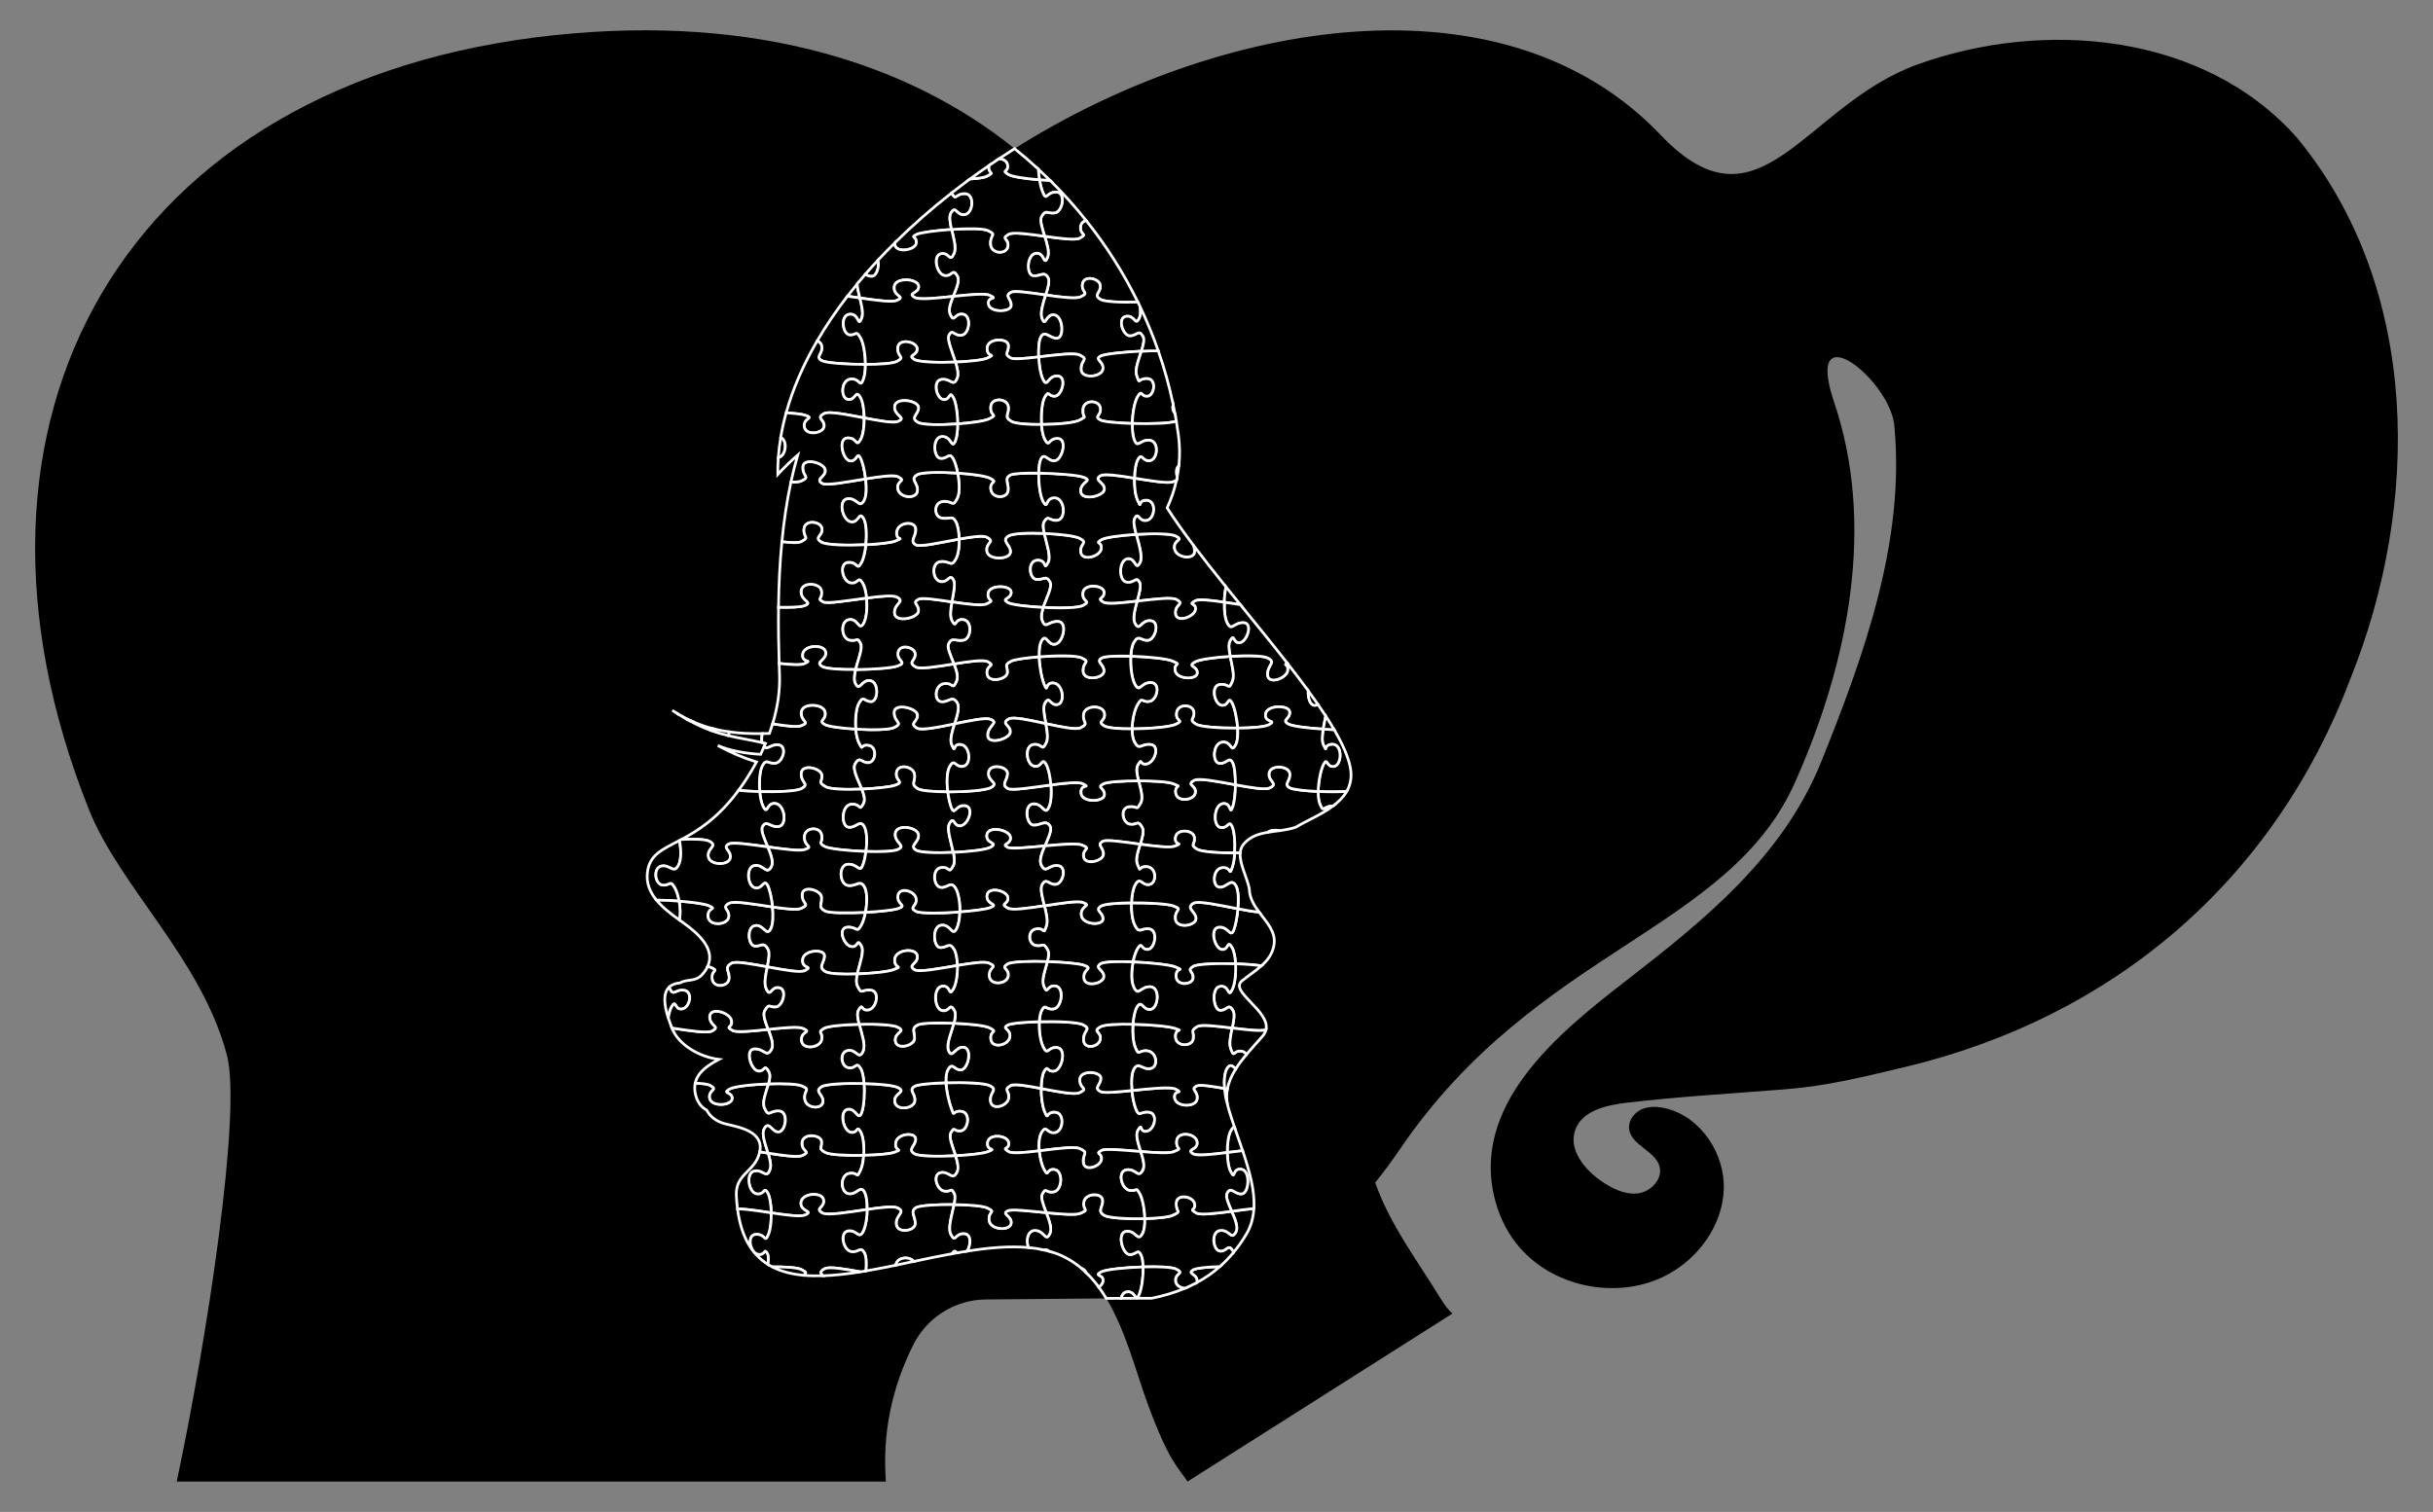 <?xml version="1.0" encoding="utf-8"?>

<!DOCTYPE svg PUBLIC "-//W3C//DTD SVG 1.1//EN" "http://www.w3.org/Graphics/SVG/1.1/DTD/svg11.dtd">
<svg version="1.1" id="Layer_1" xmlns="http://www.w3.org/2000/svg" xmlns:xlink="http://www.w3.org/1999/xlink" x="0px" y="0px"
	 viewBox="0 0 2636.124 1638.519" enable-background="new 0 0 2636.124 1638.519" xml:space="preserve">
<rect x="0" y="0" width="2636.124" height="1638.519" fill="#808080" stroke="none"/>
<g>
	<path d="M2488.611,149.076C2387.63,35.327,2214.147,20.618,2077.564,69.878c-123,44.361-170.53,189.583-278.141,76.522
		c-170.504-179.139-479.444-124.703-700.142,14.678c102.537,82.61,162.22,195.713,177.526,310.567c3.422,25.94,0,51.88-12.231,78.8
		c56.735,88.589,187.334,219.268,198.58,281.917c6.85,37.686-37.66,50.901-59.184,64.116c-20.544,6.853-43.041,1.957-56.735,18.599
		c-9.782,12.236,3.422,32.792,6.36,47.965c0.49,24.961,29.831,37.198,26.899,60.2c-2.938,19.578-19.565,27.409-34.728,39.645
		c-16.143,12.724,41.089,37.197,22.503,59.712c-19.075,22.024-46.959,47.475-37.171,78.799
		c14.184,48.454,41.578,98.866,19.075,136.553c-22.503,37.198-53.803,59.221-102.225,69.008c-16.412,0-32.85,0.073-49.303,0.182
		c21.292,35.192,32.42,80.448,44.691,113.825c23.333,63.42,32.695,68.472,43.333,84.642l287.016-182.068
		c-3.996-3.473-8.365-8.876-13.294-16.988c-23.015-37.841-55.129-80.366-70.356-124.987c8.507-10.499,17.453-22.454,26.988-36.46
		c147.965-217.353,357.438-235.921,428.602-398.948c56.784-127.818,87.4-277.626,40.85-412.559
		c-31.709-97.269,64.311-19.542,66.202,30.099c11.174,123.405-32.856,246.323-79.365,361.756
		c-41.691,103.474-126.904,171.883-212.513,238.195c-72.462,56.129-169.716,134.864-140.186,239.584
		c5.157,18.286,14.135,35.508,26.776,49.744c38.465,43.317,107.439,55.822,158.663,28.766
		c34.297-18.115,60.151-53.698,61.626-92.457c1.475-38.759-24.459-78.322-62.038-87.925c-8.754-2.237-18.306-2.851-26.604,0.723
		c-8.299,3.573-14.869,12.143-13.961,21.133c1.814,17.951,28.432,23.685,33.033,41.132c3.574,13.553-9.399,27.131-23.301,28.921
		c-13.902,1.789-27.473-4.907-39.082-12.761c-18.727-12.666-36.542-34.457-29.064-55.792c7.323-20.893,33.429-27.002,55.416-29.59
		c57.092-6.721,114.387-10.023,171.661-14.568c45.871-3.567,85.667-13.537,130.235-24.186
		c225.379-53.853,399.384-201.052,482.521-420.493C2622.285,547.702,2623.676,312.972,2488.611,149.076z"/>
	<path d="M1142.187,1357.648c-111.198-37.848-335.906,113.952-344.367-61.73c-1.15-24.417,19.761-25.238,25.099-46.538
		c5.808-23.186-21.555-27.611-36.738-31.346c-10.242-2.517-16.849-8.085-20.571-14.991c-6.14-3.343-10.83-9.346-12.458-19.016
		c-3.209-19.041,12.333-28.757,25.877-35.932c-21.154-2.564-43.453-15.648-50.539-32.928c-9.21-22.488-15.547-47.988,8.421-49.995
		c7.797-4.641,16.496-0.525,24.29-9.412c19.841-22.629-2.515-42.585-21.353-56.07c-18.606-13.302-41.556-29.221-38.358-54.493
		c5.269-41.332,63.231-18.601,118.18-119.409c-14.368-4.411-28.045-10.29-41.951-17.82c13.068,5.565,29.621,8.645,46.441,9.53
		c1.928-3.892,3.606-7.886,5.3-11.874c-34.628-8.277-56.604-6.601-101.058-35.743c35.151,23.05,67.511,26.118,105.257,25.004
		c7.49-20.703,11.743-42.351,10.939-64.125c-2.694-73.158-2.518-160.945,19.69-237.548c-7.346,6.342-14.593,13.391-21.586,20.982
		c-1.433-125.919,107.42-258.918,256.577-353.117C985.526,69.431,819.026,15.316,601.827,38.002
		C134.123,86.854-72.662,455.005,96.571,877.88c33.265,83.205,121.79,161.515,149.184,265.276
		c16.633,61.179-22.007,310.791-54.293,462.521h768.395c-3.858-51.095,5.805-100.554,29.706-148.291
		c14.963-29.886,45.365-48.905,78.787-49.122c43.496-0.283,86.957-0.838,130.294-1.123
		C1184.995,1384.581,1167.169,1366.156,1142.187,1357.648z"/>
	<g>
		<path stroke="#FFFFFF" stroke-width="2.949" d="M748.17,780.951c-4.568-2.13-9.158-4.565-13.789-7.331
			c-0.005,0.02-0.009,0.04-0.014,0.061c4.466,2.776,8.709,5.243,12.754,7.427C747.471,781.055,747.823,781.002,748.17,780.951z"/>
		<path stroke="#FFFFFF" stroke-width="2.949" d="M1229.739,741.882c5.368,9.433,6.193-2.269,17.123-2.116
			s7.022,18.875-1.394,20.309c-8.415,1.433-7.469-5.738-12.808,3.184c-3.384,5.655-5.967,16.788-6.049,26.638
			c19.225-0.069,41.305-1.998,47.327-4.872c10.38-4.953-0.448-2.402,0.941-12.597c1.388-10.195,17.304-9.188,18.542-1.037
			c1.238,8.151-6.271,8.178,2.404,13.445c4.818,2.925,25.822,4.43,45.155,4.27c-0.679-10.995-3.473-23.015-6.131-27.667
			c-4.44-7.77-3.257,3.802-11.166,2.835s-12.268-21.354-1.75-22.461c10.517-1.107,8.913,7.265,13.428-3.465
			c2.63-6.251-0.449-17.238-2.438-27.039c-17.028,1.065-33.769,3.378-38.281,6.034c-9.122,5.37,3.125,4.368,2.524,12.081
			c-0.602,7.713-22.131,6.811-23.799-2.508c-1.668-9.319,8.032-5.347-2.325-10.321c-5.82-2.795-27.034-4.901-45.861-5.478
			C1224.557,722.366,1226.289,735.82,1229.739,741.882z"/>
		<path stroke="#FFFFFF" stroke-width="2.949" d="M1141.794,740.308c10.25,1.349,12.268,21.822,3.941,23.198
			c-8.327,1.377-8.289-10.262-13.472-1.772c-2.738,4.486-0.782,13.514,0.919,22.534c16.507,3.569,32.768,6.966,37.667,4.484
			c10.134-5.135,1.664-5.197,3.271-14.917c1.606-9.72,20.749-10.108,22.412-0.965c1.664,9.143-8.942,8.566,0,13.909
			c3.754,2.243,16.169,3.166,30.079,3.116c0.082-9.85,2.664-20.983,6.049-26.638c5.339-8.921,4.393-1.75,12.808-3.184
			c8.415-1.433,12.324-20.155,1.394-20.309s-11.755,11.548-17.123,2.116c-3.45-6.062-5.182-19.516-4.559-30.764
			c-14.677-0.45-27.904,0.029-31.257,1.835c-7.653,4.124,2.73,6.981,2.119,14.697c-0.611,7.717-21.985,10.675-22.431-0.202
			c-0.446-10.877,8.793-9.636-1.652-14.527c-5.924-2.774-27.292-2.607-46.089-1.157c0.331,10.942,2.725,23.539,5.447,29.976
			C1135.851,752.459,1131.544,738.959,1141.794,740.308z"/>
		<path stroke="#FFFFFF" stroke-width="2.949" d="M1131.136,1354.575c1.805,0.4,3.586,0.843,5.342,1.326
			C1134.745,1354.044,1133.045,1354.013,1131.136,1354.575z"/>
		<path stroke="#FFFFFF" stroke-width="2.949" d="M1339.114,1335.001c-5.279,9.83-6.083-2.33-16.818-1.534
			c-10.736,0.796-8.288,21.697-0.485,22.493c7.803,0.797,8.726-8.964,14.054-0.093c0.248,0.413,0.488,0.874,0.723,1.358
			c4.871-5.908,9.382-12.326,13.585-19.274c5.25-8.793,7.783-18.279,8.402-28.271c-7.169,0.714-15.671,1.899-24.088,3.031
			C1338.148,1321.185,1341.8,1329.999,1339.114,1335.001z"/>
		<path stroke="#FFFFFF" stroke-width="2.949" d="M1036.348,738.143c-4.779,10.549-2.757,1.482-13.234,2.633
			s-11.697,18.51-3.559,19.737c8.138,1.227,12.27-7.677,17.625,1.328c2.721,4.575-0.103,13.531-2.9,22.606
			c16.61-3.406,33.023-6.799,38.287-5.013c10.938,3.711-2.674,6.666-2.481,17.593c0.194,10.926,24.26,3.923,24.663-3.727
			c0.403-7.65-10.728-8.745-1.767-14.093c4.63-2.763,22.556,1.248,40.2,5.063c-1.701-9.02-3.658-18.049-0.919-22.534
			c5.183-8.49,5.145,3.148,13.472,1.772c8.327-1.377,6.309-21.849-3.941-23.198c-10.25-1.349-5.943,12.151-10.477,1.432
			c-2.722-6.437-5.116-19.034-5.447-29.976c-14.346,1.107-27.196,2.963-30.536,4.831c-7.716,4.317-3.844,4.492-3.881,12.094
			c-0.037,7.601-20.824,12.037-21.942,1.529c-1.118-10.508,10.121-7.771,0.784-13.146c-4.446-2.56-20.35-0.182-36.765,2.432
			C1036.284,726.508,1038.457,733.489,1036.348,738.143z"/>
		<path stroke="#FFFFFF" stroke-width="2.949" d="M1329.95,1196.834c-1.161-5.754-1.088-11.308-0.075-16.675
			c-1.028-0.183-2.05-0.364-3.064-0.542C1327.306,1185.739,1328.466,1191.917,1329.95,1196.834z"/>
		<path stroke="#FFFFFF" stroke-width="2.949" d="M1433.898,807.335c5.059,10.248-1.019-0.717,9.918-0.684
			c10.938,0.033,10.166,22.371,1.674,23.847c-8.491,1.476-6.928-10.334-11.248-2.616c-2.952,5.272-5.844,18.551-6,29.885
			c10.642,0.501,22.053,0.555,30.87-0.057c4.05-7.024,5.865-15.319,4.042-25.348c-2.104-11.724-8.39-25.831-17.587-41.597
			c-3.886-0.113-7.894-0.299-11.876-0.545C1432.532,797.162,1432.031,803.552,1433.898,807.335z"/>
		<path stroke="#FFFFFF" stroke-width="2.949" d="M1035.783,605.451c-5.217,9.98-6.177,1.982-16.683,3.102
			c-10.506,1.12-9.131,20.077-0.196,21.712c8.934,1.634,9.909-9.351,14.174-1.654c2.338,4.218,0.013,14.027-1.706,23.667
			c16.177,2.388,32.641,4.647,37.807,2.182c10.38-4.952-0.116-2.303,1.546-11.725c1.661-9.422,24.646-8.552,24.813-0.943
			c0.166,7.609-11.551,6.509-3.573,11.275c3.861,2.306,20.832,4.359,38.413,5.259c3.541-10.581,10.264-22.521,7.327-27.733
			c-4.357-7.732-7.044-1.961-14.836-2.736c-7.792-0.775-9.77-20.104,1.061-20.692c10.831-0.587,6.393,12.347,11.694,2.583
			c3.558-6.553-1.742-20.671-4.154-31.679c-16.992-0.717-33.973-0.09-38.571,2.611c-9.143,5.371,2.794,10.033,1.817,17.95
			c-0.977,7.917-23.778,8.608-25.38-1.13c-1.601-9.738,9.749-10.04-0.077-15.32c-4.024-2.163-16.347-0.448-30.022,2.04
			C1039.438,592.105,1038.443,600.361,1035.783,605.451z"/>
		<path stroke="#FFFFFF" stroke-width="2.949" d="M1235.219,609.469c-5.085,10.211-4.394-5.618-13.779-3.954
			c-9.385,1.664-9.852,23.769-0.955,25.395c8.896,1.626,10.505-7.099,14.316,0.505c1.809,3.61-0.445,11.621-2.739,20.063
			c18.467-2.141,37.833-4.522,42.729-1.691c9.299,5.376-2.095,4.442-1.231,15.139c0.864,10.697,20.673,3.768,21.783-4.256
			c1.11-8.024-8.853-4.295-0.348-9.486c3.635-2.218,16.82-0.628,31.517,1.518c0.152-5.898,0.796-11.839,1.815-16.669
			c-12.391-15.42-24.394-30.618-35.379-45.237c0.572,1.94,1.674,4.278,1.163,7.935c-1.123,8.035-20.033,5.76-21.518-4.271
			c-1.484-10.031,11.402-8.723,1.058-13.707c-5.333-2.569-24.288-2.746-42.535-1.624
			C1234.056,590.316,1238.254,603.374,1235.219,609.469z"/>
		<path stroke="#FFFFFF" stroke-width="2.949" d="M1428.242,857.767c-0.072,5.258,0.443,10.099,1.818,13.526
			c4.338,10.814,3.222,1.961,14.125,2.304c0.005,0,0.01,0.001,0.016,0.001c6.064-4.522,11.352-9.714,14.912-15.888
			C1450.295,858.322,1438.884,858.268,1428.242,857.767z"/>
		<path stroke="#FFFFFF" stroke-width="2.949" d="M1135.624,609.749c-5.301,9.764-0.864-3.171-11.694-2.583
			c-10.831,0.587-8.852,19.917-1.061,20.692c7.792,0.775,10.479-4.996,14.836,2.736c2.937,5.212-3.786,17.153-7.327,27.733
			c18.748,0.96,38.189,0.609,43.165-2.144c9.642-5.334-1.4-3.365-0.173-13.765c1.227-10.4,22.507-8.257,22.828-0.625
			c0.322,7.632-9.006,5.779-0.606,10.911c3.977,2.43,19.86,0.699,36.469-1.226c2.294-8.442,4.548-16.453,2.739-20.063
			c-3.811-7.604-5.42,1.121-14.316-0.505c-8.896-1.626-8.429-23.73,0.955-25.395c9.385-1.664,8.694,14.165,13.779,3.954
			c3.035-6.095-1.163-19.153-4.104-30.341c-17.147,1.055-33.668,3.256-37.67,5.697c-8.262,5.038,1.027,1.648-0.369,10.005
			c-1.397,8.356-20.346,13.611-21.946,3.869c-1.6-9.742,8.6-9.974-1.191-15.267c-4.867-2.631-21.674-4.652-38.469-5.361
			C1133.882,589.078,1139.182,603.195,1135.624,609.749z"/>
		<path stroke="#FFFFFF" stroke-width="2.949" d="M789.821,793.12c0.016,0.271,0.027,0.546,0.027,0.829
			c0,1.12-0.425,2.201-1.14,3.202c11.991,2.896,23.585,4.586,36.954,7.596c-0.633-2.611-0.377-5.971,0.357-9.698
			C813.508,795.208,801.546,794.769,789.821,793.12z"/>
		<path stroke="#FFFFFF" stroke-width="2.949" d="M789.821,793.12c-6.166-0.867-12.267-2.076-18.348-3.7
			c-0.492,0.655-0.961,1.366-1.354,2.148c6.479,2.375,12.587,4.134,18.589,5.583c0.715-1.001,1.14-2.082,1.14-3.202
			C789.848,793.666,789.837,793.391,789.821,793.12z"/>
		<path stroke="#FFFFFF" stroke-width="2.949" d="M1395.127,726.881c-1.541,8.63-21.264,15.276-21.676,4.39
			c-0.412-10.886,10.248-13.431-0.169-18.35c-5.264-2.486-22.962-2.7-40.36-1.612c1.989,9.801,5.068,20.788,2.438,27.039
			c-4.515,10.73-2.911,2.358-13.428,3.465c-10.518,1.107-6.159,21.495,1.75,22.461s6.726-10.605,11.166-2.835
			c2.658,4.652,5.452,16.672,6.131,27.667c15.477-0.128,29.883-1.322,34.054-3.711c9.383-5.372-5.272-1.73-3.753-11.69
			c1.519-9.96,25.394-9.878,26.066-2.136c0.672,7.742-9.419,8.452-1.525,13.104c3.884,2.289,20.617,4.481,37.869,5.546
			c0.786-4.705,1.872-9.659,2.735-14.233c-2.681-4.129-5.515-8.345-8.485-12.639c-1.131,0.72-2.463,1.164-4.09,1.013
			c-4.351-0.403-6.906-8.604-6.388-15.743c-7.147-9.792-14.846-19.9-22.891-30.204
			C1389.686,721.606,1396.503,719.177,1395.127,726.881z"/>
		<path stroke="#FFFFFF" stroke-width="2.949" d="M1423.852,764.361c1.628,0.151,2.959-0.293,4.09-1.013
			c-3.334-4.819-6.831-9.732-10.479-14.73C1416.945,755.757,1419.5,763.957,1423.852,764.361z"/>
		<path stroke="#FFFFFF" stroke-width="2.949" d="M1445.568,790.765c-2.787-4.778-5.853-9.715-9.141-14.778
			c-0.863,4.574-1.949,9.528-2.735,14.233C1437.673,790.466,1441.682,790.652,1445.568,790.765z"/>
		<path stroke="#FFFFFF" stroke-width="2.949" d="M748.17,780.951c-0.347,0.051-0.699,0.104-1.049,0.157
			c8.356,4.51,15.903,7.859,22.999,10.46c0.393-0.782,0.862-1.493,1.354-2.148C763.706,787.346,755.969,784.588,748.17,780.951z"/>
		<path stroke="#FFFFFF" stroke-width="2.949" d="M926.604,827.749c5.367-9.098,6.887-0.351,14.726-1.21
			c7.839-0.859,9.513-17.312-0.26-18.902c-9.774-1.59-5.134,7.445-10.335-2.569c-1.84-3.542-2.999-8.982-3.506-14.903
			c-15.41-0.961-29.871-2.914-33.512-5.011c-7.796-4.491,2.008-4.388,0.343-13.562c-1.666-9.174-25.254-10.431-25.947,0.356
			c-0.693,10.787,10.653,10.405-0.224,14.558c-4.491,1.715-17.038,0.111-30.757-2.097c-1.064,3.515-2.218,7.01-3.472,10.477
			c-2.572,0.076-5.116,0.13-7.64,0.162c-0.734,3.727-0.99,7.087-0.357,9.698c1.251,0.282,2.514,0.571,3.798,0.878
			c-0.531,1.249-1.063,2.498-1.599,3.745c3.539,3.975,8.178-3.45,15.981-2.053c9.315,1.668,4.315,18.665-3.663,19.721
			c-7.978,1.056-9.36-5.481-14.008,2.41c-2.93,4.974-3.961,17.433-3.023,28.477c19.094,0.487,40.135-0.344,45.329-3.307
			c9.412-5.37-1.049-5.889-0.278-16.637c0.772-10.749,21.871-5.251,22.256,2.395c0.385,7.646-4.923,6.877,4.044,12.226
			c4.693,2.799,22.146,3.292,39.286,2.57C929.757,844.946,923.233,833.464,926.604,827.749z"/>
		<path stroke="#FFFFFF" stroke-width="2.949" d="M845.893,473.975c-1.219,7.311-2.102,14.615-2.625,21.902
			c0.103-0.016,0.201-0.025,0.306-0.044C851.669,494.354,853.81,477.385,845.893,473.975z"/>
		<path stroke="#FFFFFF" stroke-width="2.949" d="M1328.326,636.032c-1.019,4.831-1.663,10.771-1.815,16.669
			c5.713,0.834,11.654,1.752,17.352,2.563C1338.647,648.833,1333.455,642.414,1328.326,636.032z"/>
		<path stroke="#FFFFFF" stroke-width="2.949" d="M826.172,829.448c4.648-7.891,6.031-1.354,14.008-2.41
			c7.978-1.056,12.978-18.053,3.663-19.721c-7.803-1.397-12.442,6.028-15.981,2.053c-1.175,2.734-2.378,5.456-3.702,8.128
			c-16.82-0.886-33.373-3.966-46.441-9.53c13.906,7.53,27.583,13.409,41.951,17.82c-6.47,11.869-12.981,22.007-19.443,30.758
			c6.176,0.677,14.352,1.161,22.922,1.379C822.211,846.881,823.242,834.422,826.172,829.448z"/>
		<path stroke="#FFFFFF" stroke-width="2.949" d="M1029.157,830.535c5.374-9.178,5.347,1.645,14.568-0.023
			c9.221-1.668,7.56-22.275-2.519-23.734c-10.078-1.459-5.033,10.949-9.914,0.494c-2.401-5.143,0.281-14.04,2.988-22.825
			c-17.902,3.671-36.033,7.355-40.678,4.582c-8.955-5.346,0.924-6.492,0.536-14.138c-0.388-7.646-25.396-13.697-25.45-2.76
			c-0.054,10.937,10.437,11.026,0.346,16.185c-5.379,2.751-24.211,2.946-41.805,1.849c0.507,5.921,1.666,11.361,3.506,14.903
			c5.201,10.014,0.561,0.979,10.335,2.569c9.774,1.59,8.099,18.043,0.26,18.902c-7.839,0.859-9.358-7.889-14.726,1.21
			c-3.371,5.715,3.152,17.197,7.181,27.423c15.611-0.658,30.962-2.325,36.171-4.179c10.928-3.89-0.171-4.216,1.431-13.951
			c1.602-9.735,17.995-6.451,19.387,1.899c1.392,8.349-4.962,10.651,3.603,15.871c3.737,2.278,17.488,3.334,32.591,3.355
			C1025.651,847.742,1025.782,836.299,1029.157,830.535z"/>
		<path stroke="#FFFFFF" stroke-width="2.949" d="M844.201,719.02c12.793,1.379,23.775,2.036,27.53,0.193
			c10.271-5.042-3.304,0.076-1.983-10.212c1.321-10.289,23.214-11.106,24.797-2.363c1.583,8.743-12.346,10.462-3.718,15.71
			c4,2.433,19.572,3.371,36.207,3.254c2.747-10.958,8.198-23.452,5.381-28.49c-4.314-7.715-2.523-1.699-11.74-3.366
			c-9.217-1.668-10.572-20.692-0.651-22.228c9.921-1.536,10.575,13.506,15.879,3.749c3.176-5.843,3.961-17.172,2.969-27.145
			c-20.134,2.642-42.481,6.405-46.824,4.191c-7.61-3.88-0.246-2.984-1.908-12.106s-22.091-10.041-22.231,0.891
			c-0.14,10.932,14.105,11.498,3.179,15.405c-4.062,1.453-15.018,1.855-27.578,1.56C843.242,678.987,843.588,699.456,844.201,719.02
			z"/>
		<path stroke="#FFFFFF" stroke-width="2.949" d="M1274.748,509.175c-0.583,3.598,0.166,5.786,0.803,7.308
			c0.777-4.018,1.364-8.022,1.775-12.017C1276.028,505.593,1275.077,507.145,1274.748,509.175z"/>
		<path stroke="#FFFFFF" stroke-width="2.949" d="M1031.457,1358.714c1.81-0.333,3.617-0.659,5.42-0.977
			C1034.906,1355.91,1034.161,1354.253,1031.457,1358.714z"/>
		<path stroke="#FFFFFF" stroke-width="2.949" d="M728.403,769.882c2.039,1.337,4.016,2.588,5.964,3.799
			c0.005-0.02,0.01-0.04,0.014-0.061C732.396,772.434,730.404,771.195,728.403,769.882z"/>
		<path stroke="#FFFFFF" stroke-width="2.949" d="M936.325,895.462c-4.768-7.981-8.873,2.237-17.127,0.914
			c-8.253-1.323-7.452-24.082,3.337-24.771c10.789-0.688,7.998,8.947,13.209-1.045c1.938-3.716,0.426-9.332-1.959-15.388
			c-17.14,0.722-34.593,0.229-39.286-2.57c-8.967-5.349-3.659-4.58-4.044-12.226c-0.385-7.646-21.484-13.144-22.256-2.395
			c-0.772,10.749,9.689,11.267,0.278,16.637c-5.194,2.964-26.235,3.794-45.329,3.307c0.55,6.479,1.776,12.473,3.696,16.18
			c5.194,10.026,3.506-4.817,13.47-3.3c9.964,1.517,12.733,23.136,3.618,24.798c-9.115,1.661-13.214-7.782-17.754,0.042
			c-2.392,4.122,1.837,13.111,5.623,22.177c17.408,2.424,34.657,4.744,39.893,2.969c10.938-3.709-0.446-2.892-0.11-13.795
			c0.336-10.904,16.915-11.435,18.583-2.176c1.669,9.259-4.674,7.846,3.205,12.477c4.434,2.606,25.462,4.818,44.921,5.46
			C939.66,912.38,939.506,900.786,936.325,895.462z"/>
		<path stroke="#FFFFFF" stroke-width="2.949" d="M826.178,895.644c4.54-7.823,8.639,1.62,17.754-0.042
			c9.115-1.661,6.346-23.281-3.618-24.798c-9.964-1.517-8.276,13.326-13.47,3.3c-1.921-3.707-3.147-9.7-3.696-16.18
			c-8.57-0.219-16.745-0.703-22.922-1.379c-22.48,30.439-44.363,43.874-61.826,53.165c13.722-0.588,26.085-0.206,30.102,1.96
			c9.804,5.288-2.752,7.206-1.121,16.824c1.632,9.618,22.397,9.87,23.911,1.3c1.515-8.57-9.35-10.762-1.622-15.11
			c4.029-2.267,23.174,0.497,42.131,3.137C828.015,908.756,823.786,899.766,826.178,895.644z"/>
		<path stroke="#FFFFFF" stroke-width="2.949" d="M724.081,1103.261c0.817-5.191,2.084-9.675,3.74-12.385
			c5.155-8.439,2.719,4.148,11.33,2.615c8.611-1.533,12.116-18.976,2.065-20.45c-10.052-1.474-11.245,7.883-15.953-2.722
			c-0.078-0.176-0.134-0.364-0.2-0.547C717.99,1076.51,719.648,1089.591,724.081,1103.261z"/>
		<path stroke="#FFFFFF" stroke-width="2.949" d="M1334.986,895.535c-3.751-7.601-4.013,2.613-12.566,1.106
			c-8.554-1.507-7.295-24.086,2.433-25.691c9.728-1.604,7.088,14.117,10.903,3.183c1.816-5.205,2.754-14.514,2.822-23.662
			c-19.445-3.583-39.984-7.67-44.909-4.76c-9.082,5.366,2.803,5.126,1.406,13.484c-1.398,8.358-19.628,10.385-21.119,0.368
			c-1.491-10.017,8.385-5.654-2.363-10.135c-5.23-2.181-21.623-3.214-37.962-3.215c2.264,8.93,5.274,18.53,2.255,23.866
			c-5.363,9.477-1.98,2.99-12.447,4.151c-10.467,1.161-7.425,17.734,0.804,19.038c8.229,1.304,7.984-5.316,13.166,3.171
			c2.482,4.065,0.366,11.09-2,18.476c16.259,2.21,32.321,4.163,37.468,2.125c10.833-4.29-0.858-0.059,0.777-9.661
			c1.635-9.602,19.257-8.044,20.383-0.008c1.125,8.037-5.465,7.859,2.888,12.961c4.516,2.759,23.061,4.161,40.811,4.112
			C1338.427,913.194,1337.437,900.501,1334.986,895.535z"/>
		<path stroke="#FFFFFF" stroke-width="2.949" d="M1237.407,896.439c-5.182-8.487-4.937-1.867-13.166-3.171
			c-8.229-1.304-11.271-17.877-0.804-19.038c10.467-1.162,7.084,5.326,12.447-4.151c3.02-5.336,0.009-14.936-2.255-23.866
			c-17.237-0.001-34.414,1.145-38.355,3.306c-7.677,4.208,1.896,4.313,1.256,12.042c-0.64,7.728-24.48,8.529-25.223-2.234
			c-0.743-10.763,11.638-4.639,2.015-9.977c-4.22-2.341-18.891-0.785-34.691,1.327c0.712,9.07,0.254,18.376-2.053,23.605
			c-4.686,10.621-5.851-3.513-16.751-3.161c-10.9,0.352-8.043,22.423-0.298,23.1c7.745,0.677,13.741-6.579,18.15,1.177
			c2.325,4.089-1.849,12.664-5.573,21.36c17.514-1.624,35.108-3.095,40.338-0.865c10.702,4.563-0.093,3.373,1.57,12.787
			c1.662,9.414,21.32,4.749,21.604-2.876c0.284-7.625-7.969-10.377-0.368-14.12c3.99-1.964,22.194,0.792,40.158,3.234
			C1237.773,907.53,1239.889,900.505,1237.407,896.439z"/>
		<path stroke="#FFFFFF" stroke-width="2.949" d="M1028.874,892.352c5.297-8.761,3.699,4.096,12.261,2.585
			c8.563-1.511,14.877-20.913,4.276-21.919c-10.6-1.006-11.122,12.143-14.951,1.209c-1.424-4.067-2.712-9.885-3.492-16.06
			c-15.103-0.022-28.854-1.078-32.591-3.355c-8.564-5.22-2.211-7.521-3.603-15.871c-1.392-8.349-17.785-11.634-19.387-1.899
			c-1.602,9.735,9.496,10.061-1.431,13.951c-5.209,1.854-20.56,3.521-36.171,4.179c2.386,6.056,3.898,11.671,1.959,15.388
			c-5.211,9.992-2.42,0.357-13.209,1.045c-10.789,0.688-11.59,23.447-3.337,24.771c8.253,1.324,12.359-8.895,17.127-0.914
			c3.181,5.324,3.335,16.918,1.968,27.295c15.119,0.499,29.29,0.05,33.995-1.898c10.761-4.455-3.372-7.148-2.219-17.623
			c1.153-10.475,23.657-6.971,24.977,1.277c1.32,8.248-10.79,11.815-2.389,16.947c4.217,2.577,22.191,3.099,40.226,2.301
			C1030.532,912.144,1025.366,898.154,1028.874,892.352z"/>
		<path stroke="#FFFFFF" stroke-width="2.949" d="M1137.678,895.395c-4.409-7.756-10.406-0.5-18.15-1.177
			c-7.744-0.677-10.602-22.748,0.298-23.1c10.9-0.352,12.065,13.782,16.751,3.161c2.307-5.229,2.766-14.535,2.053-23.605
			c-20.236,2.704-42.324,6.321-46.685,3.832c-7.766-4.431-0.112-8.834-0.23-16.439c-0.118-7.605-19.278-11.185-20.724-1.084
			c-1.446,10.101,12.091,11.13,2.599,16.491c-5.35,3.022-27.114,4.72-46.623,4.692c0.78,6.175,2.068,11.993,3.492,16.06
			c3.829,10.933,4.35-2.215,14.951-1.209c10.6,1.006,4.286,20.408-4.276,21.919c-8.563,1.511-6.964-11.346-12.261-2.585
			c-3.507,5.801,1.658,19.792,4.009,31.409c17.888-0.792,35.835-2.883,40.478-5.559c9.323-5.375-5.541-3.503-4.067-13.552
			c1.475-10.05,24.363-5.354,25.445,2.646c1.082,8-10.715,7.037-3.094,11c3.897,2.026,22.135,0.159,40.46-1.541
			C1135.83,908.059,1140.003,899.485,1137.678,895.395z"/>
		<path stroke="#FFFFFF" stroke-width="2.949" d="M1444.201,873.598c-0.005,0-0.01-0.001-0.016-0.001
			c-10.902-0.342-9.786,8.51-14.125-2.304c-1.375-3.427-1.89-8.268-1.818-13.526c-14.305-0.674-27.212-2.154-30.527-3.908
			c-7.634-4.038,1.188-7.524-0.161-15.81c-1.348-8.286-20.835-9.684-22.502-0.353c-1.667,9.331,10.897,11.446,0.378,16.259
			c-4.814,2.203-20.445-0.461-36.853-3.485c-0.068,9.149-1.005,18.458-2.822,23.662c-3.815,10.934-1.175-4.787-10.903-3.183
			c-9.728,1.604-10.986,24.183-2.433,25.691c8.554,1.507,8.815-8.707,12.566-1.106c2.451,4.966,3.441,17.659,2.746,28.91
			c2.026-0.006,4.04-0.03,6.024-0.074c0.262-3.41,1.295-6.56,3.48-9.293c7.009-8.518,16.327-11.391,26.506-13.087
			c2.908-2.298,8.097-2.693,12.837-1.801c5.794-0.805,11.669-1.802,17.393-3.711
			C1414.732,889.871,1431.239,883.264,1444.201,873.598z"/>
		<path stroke="#FFFFFF" stroke-width="2.949" d="M928.783,307.645c-3.651,4.432-7.205,8.889-10.656,13.369
			c4.336,0.577,8.917,1.242,13.511,1.905C930.302,317.478,928.972,312.086,928.783,307.645z"/>
		<path stroke="#FFFFFF" stroke-width="2.949" d="M926.592,740.422c4.944,10.389,6.62-4.359,16.295-2.74
			c9.675,1.618,8.587,22.519,0.984,22.595c-7.602,0.075-7.856-7.193-12.991,1.211c-3.318,5.432-4.577,17.86-3.651,28.678
			c17.594,1.097,36.426,0.902,41.805-1.849c10.091-5.16-0.4-5.249-0.346-16.185c0.054-10.937,25.063-4.887,25.45,2.76
			c0.388,7.646-9.491,8.792-0.536,14.138c4.645,2.773,22.776-0.911,40.678-4.582c2.797-9.075,5.621-18.03,2.9-22.606
			c-5.355-9.005-9.487-0.102-17.625-1.328c-8.138-1.227-6.918-18.586,3.559-19.737s8.456,7.916,13.234-2.633
			c2.109-4.654-0.064-11.636-2.817-18.639c-18.054,2.875-36.727,6.035-41.458,3.228c-9.032-5.359,0.163-6.424-0.362-14.11
			c-0.525-7.685-17.198-11.341-18.768-1.507c-1.57,9.834,10.663,10.25-0.179,14.514c-5.816,2.287-26.484,3.836-45.731,3.972
			C925.574,731.426,924.876,736.816,926.592,740.422z"/>
		<path stroke="#FFFFFF" stroke-width="2.949" d="M1373.741,901.99c4.168-0.695,8.478-1.195,12.837-1.801
			C1381.838,899.297,1376.649,899.692,1373.741,901.99z"/>
		<path stroke="#FFFFFF" stroke-width="2.949" d="M1335.639,826.534c-3.879-7.61-6.607,1.595-14.497,0.657
			c-7.89-0.939-7.092-21.615,3.255-22.889c10.347-1.274,9.118,12.772,14.418,3.004c2.127-3.92,2.621-10.831,2.165-18.201
			c-19.333,0.16-40.337-1.345-45.155-4.27c-8.675-5.267-1.165-5.294-2.404-13.445c-1.238-8.151-17.154-9.158-18.542,1.037
			c-1.388,10.195,9.439,7.644-0.941,12.597c-6.022,2.874-28.103,4.802-47.327,4.872c-0.047,5.69,0.738,10.953,2.691,14.482
			c5.335,9.637,6.911,1.381,17.411,2.507c10.5,1.126,4.234,19.518-4.252,20.991c-8.485,1.473-4.3-7.667-9.587,1.064
			c-2.31,3.815-1.003,10.342,0.754,17.272c16.339,0.001,32.732,1.034,37.962,3.215c10.747,4.481,0.871,0.118,2.363,10.135
			c1.491,10.017,19.722,7.99,21.119-0.368c1.398-8.358-10.488-8.118-1.406-13.484c4.926-2.91,25.464,1.177,44.909,4.76
			C1338.652,840.399,1337.672,830.522,1335.639,826.534z"/>
		<path stroke="#FFFFFF" stroke-width="2.949" d="M837.132,784.41c13.719,2.207,26.266,3.811,30.757,2.097
			c10.877-4.153-0.47-3.772,0.224-14.558c0.694-10.787,24.282-9.53,25.947-0.356c1.666,9.174-8.139,9.071-0.343,13.562
			c3.64,2.097,18.101,4.05,33.512,5.011c-0.926-10.818,0.332-23.246,3.651-28.678c5.135-8.405,5.389-1.136,12.991-1.211
			c7.603-0.075,8.691-20.976-0.984-22.595c-9.675-1.618-11.35,13.13-16.295,2.74c-1.716-3.605-1.018-8.996,0.442-14.82
			c-16.635,0.117-32.207-0.821-36.207-3.254c-8.627-5.248,5.302-6.967,3.718-15.71c-1.583-8.743-23.477-7.926-24.797,2.363
			c-1.321,10.289,12.253,5.17,1.983,10.212c-3.755,1.843-14.737,1.186-27.53-0.193c0.124,3.95,0.256,7.87,0.398,11.742
			C845.268,748.89,842.423,766.929,837.132,784.41z"/>
		<path stroke="#FFFFFF" stroke-width="2.949" d="M1270.574,441.495c-0.009,2.948,1.079,5.037,2.46,6.615
			c-0.577-3.091-1.182-6.18-1.823-9.266C1270.804,439.587,1270.577,440.467,1270.574,441.495z"/>
		<path stroke="#FFFFFF" stroke-width="2.949" d="M1445.49,830.498c8.491-1.476,9.263-23.814-1.674-23.847
			c-10.937-0.033-4.859,10.932-9.918,0.684c-1.867-3.783-1.367-10.173-0.207-17.115c-17.252-1.065-33.984-3.257-37.869-5.546
			c-7.894-4.652,2.197-5.362,1.525-13.104c-0.672-7.742-24.547-7.824-26.066,2.136c-1.519,9.96,13.136,6.318,3.753,11.69
			c-4.172,2.389-18.578,3.583-34.054,3.711c0.455,7.37-0.038,14.281-2.165,18.201c-5.3,9.768-4.071-4.278-14.418-3.004
			c-10.347,1.273-11.145,21.95-3.255,22.889c7.89,0.939,10.618-8.266,14.497-0.657c2.033,3.988,3.013,13.864,2.938,23.936
			c16.408,3.023,32.039,5.687,36.853,3.485c10.519-4.813-2.045-6.928-0.378-16.259c1.667-9.331,21.154-7.933,22.502,0.353
			c1.348,8.286-7.473,11.772,0.161,15.81c3.316,1.754,16.223,3.234,30.527,3.908c0.156-11.335,3.048-24.613,6-29.885
			C1438.563,820.164,1436.999,831.974,1445.49,830.498z"/>
		<path stroke="#FFFFFF" stroke-width="2.949" d="M1329.497,674.862c5.099,10.189,6.786-0.193,17.713-0.008
			c10.927,0.186,3.635,21.04-4.069,21.62c-7.705,0.58-5.044-10.899-10.311-2.224c-2.199,3.621-1.332,10.036,0.094,17.059
			c17.398-1.088,35.096-0.874,40.36,1.612c10.417,4.919-0.243,7.464,0.169,18.35c0.412,10.886,20.135,4.24,21.676-4.39
			c1.376-7.705-5.441-5.275-0.555-8.468c-16.058-20.568-33.495-41.922-50.709-63.149c-5.698-0.811-11.639-1.729-17.352-2.563
			C1326.285,661.493,1327.149,670.171,1329.497,674.862z"/>
		<path stroke="#FFFFFF" stroke-width="2.949" d="M1229.747,675.701c5.351,9.559,6.2-3.936,16.865-3.023
			c10.665,0.914,4.855,20.65-2.851,21.233c-7.706,0.584-9.884-6.922-15.247,2.139c-1.916,3.238-2.988,8.813-3.335,15.067
			c18.827,0.577,40.042,2.684,45.861,5.478c10.356,4.973,0.657,1.002,2.325,10.321c1.668,9.319,23.197,10.221,23.799,2.508
			c0.602-7.713-11.646-6.712-2.524-12.081c4.512-2.656,21.253-4.969,38.281-6.034c-1.425-7.023-2.292-13.438-0.094-17.059
			c5.267-8.675,2.606,2.804,10.311,2.224c7.705-0.58,14.997-21.433,4.069-21.62c-10.927-0.186-12.613,10.197-17.713,0.008
			c-2.347-4.691-3.212-13.369-2.985-22.161c-14.697-2.146-27.882-3.736-31.517-1.518c-8.506,5.191,1.458,1.462,0.348,9.486
			c-1.11,8.024-20.919,14.953-21.783,4.256c-0.863-10.697,10.531-9.763,1.231-15.139c-4.896-2.83-24.261-0.449-42.729,1.691
			C1229.524,660.816,1226.937,670.68,1229.747,675.701z"/>
		<path stroke="#FFFFFF" stroke-width="2.949" d="M1128.925,671.805c3.777,10.936,6.342,1.49,17.269,1.686
			c10.926,0.196,5.71,23.081-2.856,24.594s-9.575-12.443-14.879-3.658c-2.119,3.51-2.81,10.058-2.589,17.337
			c18.797-1.451,40.165-1.617,46.089,1.157c10.446,4.891,1.206,3.65,1.652,14.527c0.446,10.877,21.82,7.918,22.431,0.202
			c0.611-7.717-9.773-10.573-2.119-14.697c3.353-1.807,16.58-2.285,31.257-1.835c0.346-6.254,1.418-11.83,3.335-15.067
			c5.363-9.06,7.541-1.555,15.247-2.139c7.706-0.584,13.517-20.32,2.851-21.233c-10.665-0.914-11.515,12.582-16.865,3.023
			c-2.81-5.021-0.223-14.886,2.314-24.224c-16.609,1.925-32.491,3.656-36.469,1.226c-8.4-5.132,0.927-3.279,0.606-10.911
			c-0.322-7.632-21.601-9.775-22.828,0.625c-1.227,10.4,9.815,8.431,0.173,13.765c-4.976,2.753-24.417,3.104-43.165,2.144
			C1128.666,663.442,1127.694,668.241,1128.925,671.805z"/>
		<path stroke="#FFFFFF" stroke-width="2.949" d="M1031.317,672.556c5.238,9.934,2.456-2.481,12.515-1.012
			c10.059,1.47,8.406,20.804-0.018,22.242c-8.423,1.438-12.141-3.914-16.018,3.695c-2.167,4.252,2.25,13.154,5.736,22.023
			c16.415-2.614,32.319-4.991,36.765-2.432c9.336,5.375-1.902,2.638-0.784,13.146c1.118,10.508,21.905,6.072,21.942-1.529
			c0.037-7.601-3.835-7.777,3.881-12.094c3.34-1.869,16.189-3.724,30.536-4.831c-0.22-7.279,0.47-13.828,2.589-17.337
			c5.304-8.785,6.313,5.171,14.879,3.658s13.782-24.398,2.856-24.594c-10.926-0.196-13.491,9.25-17.269-1.686
			c-1.231-3.564-0.259-8.364,1.452-13.479c-17.581-0.9-34.552-2.953-38.413-5.259c-7.979-4.765,3.739-3.666,3.573-11.275
			c-0.166-7.609-23.151-8.479-24.813,0.943c-1.661,9.422,8.834,6.773-1.546,11.725c-5.167,2.465-21.63,0.205-37.807-2.182
			C1029.954,660.229,1028.949,668.066,1031.317,672.556z"/>
		<path stroke="#FFFFFF" stroke-width="2.949" d="M1120.664,830.276c-8.62-1.537-11.032-21.898-1.001-23.382
			c10.031-1.484,8.837,8.45,13.945-1.726c2.409-4.8,1.094-12.845-0.426-20.898c-17.644-3.815-35.57-7.826-40.2-5.063
			c-8.961,5.348,2.17,6.443,1.767,14.093c-0.403,7.65-24.469,14.653-24.663,3.727c-0.194-10.926,13.418-13.882,2.481-17.593
			c-5.264-1.786-21.677,1.608-38.287,5.013c-2.708,8.785-5.389,17.682-2.988,22.825c4.881,10.455-0.164-1.953,9.914-0.494
			c10.078,1.459,11.74,22.066,2.519,23.734c-9.221,1.668-9.194-9.155-14.568,0.023c-3.375,5.764-3.506,17.207-2.189,27.632
			c19.509,0.028,41.272-1.67,46.623-4.692c9.492-5.361-4.045-6.389-2.599-16.491c1.446-10.101,20.606-6.521,20.724,1.084
			c0.118,7.605-7.536,12.007,0.23,16.439c4.361,2.488,26.449-1.128,46.685-3.832c-0.735-9.353-2.714-18.454-5.207-22.573
			C1128.513,819.989,1129.284,831.813,1120.664,830.276z"/>
		<path stroke="#FFFFFF" stroke-width="2.949" d="M935.902,675.268c-5.303,9.757-5.958-5.285-15.879-3.749
			c-9.921,1.536-8.565,20.56,0.651,22.228c9.217,1.668,7.426-4.349,11.74,3.366c2.817,5.038-2.634,17.532-5.381,28.49
			c19.247-0.136,39.915-1.685,45.731-3.972c10.842-4.264-1.391-4.68,0.179-14.514c1.57-9.834,18.243-6.179,18.768,1.507
			c0.525,7.686-8.671,8.75,0.362,14.11c4.731,2.807,23.404-0.353,41.458-3.228c-3.486-8.868-7.902-17.771-5.736-22.023
			c3.877-7.609,7.595-2.257,16.018-3.695c8.424-1.438,10.077-20.773,0.018-22.242c-10.059-1.47-7.276,10.945-12.515,1.012
			c-2.368-4.49-1.363-12.327,0.055-20.278c-16.326-2.41-32.361-4.949-36.201-2.896c-7.645,4.089,0.297,5.167-0.063,12.807
			c-0.36,7.64-25.132,13.112-25.846,2.335c-0.714-10.777,12.077-12.064,2.684-17.436c-4.033-2.306-17.928-0.953-33.075,1.034
			C939.863,658.095,939.078,669.424,935.902,675.268z"/>
		<path stroke="#FFFFFF" stroke-width="2.949" d="M1232.875,828.94c5.287-8.731,1.102,0.409,9.587-1.064
			c8.485-1.473,14.752-19.864,4.252-20.991c-10.5-1.126-12.076,7.129-17.411-2.507c-1.953-3.528-2.738-8.792-2.691-14.482
			c-13.91,0.05-26.325-0.873-30.079-3.116c-8.942-5.344,1.663-4.767,0-13.909c-1.664-9.143-20.806-8.755-22.412,0.965
			c-1.606,9.72,6.863,9.782-3.271,14.917c-4.898,2.482-21.159-0.916-37.667-4.484c1.519,8.053,2.835,16.098,0.426,20.898
			c-5.108,10.176-3.914,0.242-13.945,1.726c-10.031,1.484-7.619,21.846,1.001,23.382c8.62,1.537,7.849-10.287,12.76-2.174
			c2.493,4.119,4.473,13.22,5.207,22.573c15.8-2.112,30.471-3.668,34.691-1.327c9.624,5.338-2.757-0.786-2.015,9.977
			c0.743,10.763,24.583,9.963,25.223,2.234c0.64-7.728-8.933-7.834-1.256-12.042c3.941-2.16,21.118-3.307,38.355-3.306
			C1231.873,839.282,1230.565,832.755,1232.875,828.94z"/>
		<path stroke="#FFFFFF" stroke-width="2.949" d="M944.784,299.497c5.18-0.334,8.332-10.692,6.494-17.526
			c-4.719,5.077-9.318,10.193-13.78,15.348C939.34,298.303,941.52,299.707,944.784,299.497z"/>
		<path stroke="#FFFFFF" stroke-width="2.949" d="M1129.242,958.633c4.687-7.919,6.997,0.615,14.79-0.162
			c7.793-0.777,12.675-19.428,2.122-20.494c-10.553-1.066-12.926,9.573-17.979-0.684c-2.388-4.848,0.59-12.742,3.93-20.538
			c-18.325,1.699-36.564,3.567-40.46,1.541c-7.62-3.963,4.177-3.001,3.094-11c-1.082-8-23.97-12.696-25.445-2.646
			c-1.474,10.05,13.389,8.177,4.067,13.552c-4.642,2.677-22.59,4.768-40.478,5.559c1.199,5.927,1.668,11.239-0.126,14.527
			c-5.311,9.732-2.911,0.477-13.154,1.832c-10.243,1.355-8.435,20.628-0.466,21.673c7.968,1.044,10.94-7.934,16.296,1.079
			c3.143,5.289,4.771,15.68,4.566,25.444c14.739-1.115,28.255-2.863,32.818-4.589c10.887-4.117-4.549-2.876-3.341-13.297
			c1.207-10.421,22.339-4.968,22.566,2.648c0.227,7.616-9.419,5.715-0.214,11.089c4.586,2.678,22.065,0.167,39.805-2.543
			C1129.298,972.169,1126.751,962.84,1129.242,958.633z"/>
		<path stroke="#FFFFFF" stroke-width="2.949" d="M1333.617,1225.263c-2.639,4.363-3.992,14.152-3.857,23.792
			c5.587-0.694,11.258-1.414,16.611-2.013c-2.847-8.441-5.893-16.962-8.803-25.486
			C1336.624,1221.097,1335.848,1221.576,1333.617,1225.263z"/>
		<path stroke="#FFFFFF" stroke-width="2.949" d="M1135.05,278.745c-4.369,10.801-2.789-5.804-12.802-4.31
			c-10.013,1.493-10.561,23.627-2.739,24.457c7.822,0.83,11.897-5.492,16.08,2.177c1.931,3.54-0.166,10.789-2.595,18.641
			c16.295,2.321,32.719,4.464,37.829,2.039c10.4-4.934,0.47-4.415,2.081-14.118s18.35-6.021,19.196,1.81
			c0.846,7.831-8.157,9.959,0.172,15.045c4.329,2.643,22.611,3.443,40.593,2.879c-15.14-30.865-33.845-60.583-56.081-88.487
			c-3.138,0.928-5.603,2.985-5.992,6.454c-1.173,10.456,8.577,7.296-0.875,12.662c-4.671,2.652-21.309,0.372-38.057-1.965
			C1134.551,264.614,1137.19,273.456,1135.05,278.745z"/>
		<path stroke="#FFFFFF" stroke-width="2.949" d="M1033.608,274.846c-4.983,10.346-4.345-1.666-13.88-0.019
			c-9.535,1.647-5.149,22.212,3.556,23.782c8.705,1.57,8.539-8.587,13.903,0.48c2.906,4.913-1.019,13.567-4.475,22.151
			c17.361-1.82,34.533-3.57,39.577-1.165c10.384,4.949-3.069,0.309-1.405,9.7c1.664,9.391,24.598,8.869,24.796,1.256
			c0.198-7.612-7.826-10.119-0.177-14.226c3.891-2.089,20.621,0.503,37.491,2.906c2.429-7.852,4.526-15.101,2.595-18.641
			c-4.183-7.67-8.258-1.347-16.08-2.177c-7.822-0.83-7.275-22.964,2.739-24.457c10.013-1.493,8.433,15.111,12.802,4.31
			c2.14-5.289-0.499-14.131-3.19-22.716c-17.139-2.391-34.393-4.84-39.056-2.122c-9.22,5.376,0.774,4.431-0.845,13.293
			c-1.618,8.862-17.98,8.196-18.654-2.6c-0.674-10.796,7.569-9.854-2.864-14.758c-5.189-2.439-22.425-2.364-39.378-1.197
			C1033.315,258.337,1036.441,268.963,1033.608,274.846z"/>
		<path stroke="#FFFFFF" stroke-width="2.949" d="M1128.686,1227.171c5.323-8.852,5.274,2.026,14.542,0.357
			c9.268-1.669,10.745-21.688-0.084-22.278s-6.707,9.963-11.287-0.729c-2.478-5.786-3.762-15.732-3.711-24.876
			c-15.193-2.91-29.468-5.474-33.342-3.109c-8.345,5.097-0.577,5.281-2.052,13.77c-1.474,8.488-18.095,13.439-19.458,3.208
			c-1.363-10.231,9.12-12.535-1.471-17.261c-5.837-2.605-27.391-3.373-46.854-2.824c0.487,9.737,3.286,21.172,5.772,27.974
			c3.989,10.914,0.197,1.945,10.733,3.031c10.536,1.086,7.646,19.944-0.381,21.057c-8.027,1.114-6.358-5.794-10.885,2.021
			c-2.673,4.616,1.969,15.127,5.168,25.058c15.593-0.809,30.342-2.483,35.159-4.435c10.798-4.376-1.968-0.082-0.462-10.071
			c1.505-9.989,21.646-7.733,22.744,0.279c1.097,8.012-8.703,4.481,0.025,9.767c3.958,2.397,18.007,0.944,33.159-0.907
			C1125.329,1239.378,1126.002,1231.633,1128.686,1227.171z"/>
		<path stroke="#FFFFFF" stroke-width="2.949" d="M1232.933,1225.076c5.376-9.234,0.951,2.517,9.572,0.979
			c8.622-1.538,12.612-19.169,2.748-20.728c-9.864-1.559-10.751,6.554-14.842-4.339c-1.779-4.738-3.257-11.899-3.954-19.149
			c-16.035,1.633-30.674,3.002-34.103,1.101c-7.698-4.269,0.616-6.948,0.529-14.551c-0.087-7.603-23.043-9.238-23.043,1.7
			c0,10.938,10.07,8.792,0.001,13.964c-5.396,2.771-24.156-1.049-41.695-4.408c-0.051,9.144,1.233,19.09,3.711,24.876
			c4.58,10.692,0.457,0.138,11.287,0.729s9.352,20.61,0.084,22.278c-9.268,1.668-9.219-9.209-14.542-0.357
			c-2.683,4.462-3.356,12.207-2.684,20.033c18.258-2.231,38.116-5.041,43.847-2.391c10.486,4.849,2.829,4.612,3.921,15.143
			s18.944,4.292,19.683-3.482c0.739-7.773-7.44-5.64,0.204-9.726c4.134-2.209,23.641-0.265,42.36,1.238
			C1233.217,1239.065,1230.101,1229.94,1232.933,1225.076z"/>
		<path stroke="#FFFFFF" stroke-width="2.949" d="M1333.617,1225.263c2.231-3.687,3.007-4.166,3.951-3.706
			c-2.298-6.731-4.51-13.463-6.47-20.158c-0.48-1.537-0.844-3.056-1.149-4.565c-1.483-4.916-2.644-11.095-3.14-17.217
			c-14.362-2.525-27.036-4.492-30.273-2.758c-7.646,4.095,2.038,5.446,0.394,14.43s-22.542,8.484-24.165-1.17
			c-1.623-9.654,10.822-4.472,1.147-9.798c-5.365-2.954-27.493-0.513-47.455,1.52c0.698,7.25,2.175,14.411,3.954,19.149
			c4.091,10.893,4.978,2.781,14.842,4.339c9.864,1.559,5.873,19.19-2.748,20.728c-8.622,1.538-4.196-10.214-9.572-0.979
			c-2.831,4.864,0.284,13.989,3.083,22.91c15.897,1.277,31.227,2.235,36.088,0.062c10.585-4.734,1.871-1.068,2.845-11.692
			c0.974-10.624,20.318-8.289,21.986,0.97c1.668,9.259-12.905,7.875-4.167,13.164c4.127,2.498,20.166,0.654,36.991-1.436
			C1329.625,1239.415,1330.978,1229.625,1333.617,1225.263z"/>
		<path stroke="#FFFFFF" stroke-width="2.949" d="M992.84,263.534c0.933-7.886-7.18-5.62,0.428-9.477
			c3.824-1.939,20.665-4.232,37.796-5.41c-1.708-7.353-2.912-14.168-0.623-17.959c5.305-8.788,5.917,3.594,15.102,1.928
			c9.185-1.666,10.861-22.677-0.074-22.772c-10.838-0.094-9.23,8.569-14.365-0.777c-22.069,17.303-42.749,35.453-61.735,54.248
			c-0.01,0.23-0.02,0.459-0.02,0.705C969.362,274.956,991.907,271.42,992.84,263.534z"/>
		<path stroke="#FFFFFF" stroke-width="2.949" d="M936.537,1291.549c-4.557-7.833-8.158,3.657-17.236,2
			c-9.078-1.657-9.105-20.739,1.302-21.959c10.407-1.22,6.883,7.066,11.799-3.354c1.891-4.008,3.002-9.934,3.398-16.156
			c-18.086,0.356-37.284-0.607-41.681-3.212c-7.926-4.697-3.37-4.052-3.842-11.721c-0.472-7.669-20.514-9.676-21.343,1.041
			c-0.829,10.717,10.742,9.153,0.313,14.06c-4.847,2.281-20.69,0.034-37.044-2.57c2.058,6.745,3.603,13.186,2.075,17.56
			c-3.82,10.934-6.804,0.133-16.706,1.677c-9.903,1.544-6.946,23.275,2.089,24.927c9.036,1.652,7.817-8.62,12.232-0.862
			c2.228,3.915,3.555,12.498,3.751,21.422c16.071,2.406,31.667,4.558,36.623,2.375c10.625-4.68-5.7-3.53-4.346-13.774
			c1.354-10.244,22.736-11.509,24.321-2.76c1.585,8.748-10.147,8.974-1.209,14.317c5.213,3.116,28.174-0.846,48.545-3.807
			C939.7,1302.823,938.734,1295.327,936.537,1291.549z"/>
		<path stroke="#FFFFFF" stroke-width="2.949" d="M819.661,1293.842c-9.036-1.652-11.992-23.384-2.089-24.927
			c9.902-1.544,12.886,9.257,16.706-1.677c1.528-4.374-0.017-10.815-2.075-17.56c-3.019-0.481-6.054-0.973-9.042-1.452
			c-0.08,0.384-0.146,0.759-0.244,1.154c-5.338,21.3-26.249,22.121-25.099,46.538c0.243,5.044,0.672,9.805,1.264,14.321
			c7.96-0.261,22.442,2.048,36.561,4.162c-0.196-8.924-1.523-17.507-3.751-21.422
			C827.478,1285.221,828.697,1295.494,819.661,1293.842z"/>
		<path stroke="#FFFFFF" stroke-width="2.949" d="M951.278,281.971c1.837,6.834-1.314,17.193-6.494,17.526
			c-3.264,0.21-5.444-1.194-7.285-2.179c-2.966,3.426-5.868,6.87-8.716,10.327c0.189,4.441,1.519,9.833,2.855,15.274
			c17.23,2.488,34.641,4.961,39.945,2.736c10.735-4.504-3.518-4.02-2.703-14.745c0.815-10.725,25.041-9.243,26.325-1.039
			c1.284,8.204-13.137,7.188-4.105,12.547c4.644,2.756,23.234,0.749,41.612-1.178c3.456-8.584,7.381-17.239,4.475-22.151
			c-5.364-9.067-5.198,1.09-13.903-0.48c-8.705-1.57-13.091-22.135-3.556-23.782c9.535-1.647,8.897,10.364,13.88,0.019
			c2.833-5.882-0.293-16.509-2.544-26.199c-17.131,1.179-33.972,3.471-37.796,5.41c-7.607,3.857,0.506,1.591-0.428,9.477
			c-0.933,7.886-23.479,11.422-23.491,0.485c0-0.246,0.01-0.475,0.02-0.705C963.154,269.466,957.119,275.687,951.278,281.971z"/>
		<path stroke="#FFFFFF" stroke-width="2.949" d="M799.083,1310.239c4.004,30.568,15.815,49.333,33.016,60.084
			c0.672-4.894,0.846-9.035-0.373-11.408c-3.91-7.613-1.989,1.778-10.334,0.389c-8.346-1.39-13.05-21.204-2.156-21.582
			c10.894-0.378,9.023,10.613,13.489-0.143c2.213-5.328,3.111-14.417,2.919-23.178
			C821.525,1312.287,807.043,1309.978,799.083,1310.239z"/>
		<path stroke="#FFFFFF" stroke-width="2.949" d="M1329.467,1158.147c3.439-5.867,6.039-2.687,9.477,0.234
			c3.382-5.401,7.383-10.6,11.585-15.623c-1.107-1.851-2.758-3.189-5.042-3.539c-9.95-1.523-7.65,8.377-11.878-2.477
			c-2.176-5.585-0.242-14.342,1.481-22.633c-16.896-2.078-33.686-4.207-37.905-1.63c-8.358,5.105-3.115,5.234-4.428,13.474
			s-18.073,8.84-19.042-1.787c-0.969-10.628,10.289-5.811-0.637-9.715c-5.921-2.115-26.48-4.01-45.543-4.447
			c-0.639,9.161,0.091,19.042,2.407,24.924c4.268,10.841,3.706,2.463,13.6,4.01c9.894,1.547,11.816,17.41,2.923,19.036
			c-8.894,1.626-12.788-7.848-17.716,0.284c-2.785,4.595-3.196,14.163-2.29,23.583c19.963-2.033,42.09-4.473,47.455-1.52
			c9.675,5.326-2.77,0.144-1.147,9.798c1.623,9.655,22.521,10.154,24.165,1.17s-8.04-10.335-0.394-14.43
			c3.237-1.734,15.91,0.234,30.273,2.758C1326.127,1171.175,1326.708,1162.854,1329.467,1158.147z"/>
		<path stroke="#FFFFFF" stroke-width="2.949" d="M1329.467,1158.147c-2.759,4.707-3.34,13.028-2.656,21.469
			c1.014,0.178,2.036,0.359,3.064,0.542c1.437-7.616,4.739-14.862,9.07-21.777C1335.506,1155.46,1332.905,1152.28,1329.467,1158.147
			z"/>
		<path stroke="#FFFFFF" stroke-width="2.949" d="M1030.209,1227.512c4.527-7.816,2.859-0.908,10.885-2.021
			c8.027-1.113,10.917-19.971,0.381-21.057c-10.536-1.086-6.744,7.883-10.733-3.031c-2.486-6.802-5.286-18.236-5.772-27.974
			c-15.849,0.447-30.31,1.766-33.763,3.677c-7.695,4.259,1.151,8.16-0.134,16.366c-1.285,8.206-19.929,10.524-21.519,0.75
			c-1.59-9.774,13.403-10.414,3.408-15.624c-4.548-2.371-20.239-3.885-36.83-4.329c0.828,11.114-0.055,24.344-2.427,31.058
			c-3.862,10.931-5.778-4.843-15.256-3.188c-9.478,1.655-4.99,23.635,3.358,25.026c8.348,1.391,6.027-8.427,10.603-0.583
			c2.816,4.827,4.022,15.54,3.39,25.495c14.518-0.286,28.32-1.422,33.171-3.242c10.894-4.088,0.127-0.247,1.577-10.341
			c1.45-10.094,21.265-11.835,21.475-4.221c0.211,7.614-9.494,11.157-1.243,16.186c4.57,2.786,25.235,3.114,44.597,2.109
			C1032.178,1242.639,1027.536,1232.129,1030.209,1227.512z"/>
		<path stroke="#FFFFFF" stroke-width="2.949" d="M1034.079,1293.656c-3.789-7.603-2.802-1.642-10.947-2.875
			c-8.145-1.233-13.256-18.292-3.733-19.941c9.523-1.649,12.528,9.573,17.631-0.612c2.089-4.169,0.565-10.774-1.653-17.657
			c-19.362,1.005-40.027,0.677-44.597-2.109c-8.251-5.029,1.454-8.572,1.243-16.186c-0.211-7.614-20.025-5.873-21.475,4.221
			c-1.45,10.094,9.317,6.253-1.577,10.341c-4.851,1.821-18.653,2.956-33.171,3.242c-0.395,6.222-1.506,12.148-3.398,16.156
			c-4.916,10.42-1.391,2.135-11.799,3.354c-10.408,1.22-10.38,20.301-1.302,21.959c9.078,1.657,12.679-9.833,17.236-2
			c2.198,3.778,3.164,11.274,3.041,19.203c14.557-2.116,27.791-3.723,32.278-1.87c10.765,4.446-2.011,7.663-0.749,18.024
			c1.262,10.361,20.038,7.337,20.614-0.366s-6.424-13.857,1.224-17.957c4.073-2.183,22.73-3.312,40.831-3.127
			C1034.811,1300.383,1035.284,1296.073,1034.079,1293.656z"/>
		<path stroke="#FFFFFF" stroke-width="2.949" d="M1029.367,340.56c4.725,10.592,4.737-1.665,14.062,0.002
			c9.325,1.667,6.954,21.261-1.353,22.623c-8.306,1.362-10.009-7.593-13.937,0.023c-2.481,4.81,3.453,17.658,7.097,29.207
			c15.591-0.626,30.296-2.224,34.906-4.468c10.304-5.017-0.867,0.141-0.54-10.765c0.327-10.905,22.136-10.985,22.888-3.205
			c0.752,7.78-5.464,9.457,2.306,13.897c3.406,1.947,16.323,0.611,30.608-1.068c-0.396-9.182,0.348-18.003,2.447-21.798
			c4.253-7.693,9.928,2.309,17.679,1.618c7.751-0.691,6.484-23.831-3.059-25.477c-9.543-1.646-9.52,14.503-13.47,3.583
			c-2.127-5.88,1.159-15.862,3.992-25.022c-16.87-2.402-33.6-4.995-37.491-2.906c-7.649,4.107,0.375,6.614,0.177,14.226
			c-0.198,7.613-23.132,8.135-24.796-1.256c-1.664-9.391,11.789-4.751,1.405-9.7c-5.044-2.404-22.216-0.655-39.577,1.165
			C1029.79,328.499,1027.202,335.708,1029.367,340.56z"/>
		<path stroke="#FFFFFF" stroke-width="2.949" d="M1228.747,1158.256c4.928-8.131,8.822,1.342,17.716-0.284
			c8.893-1.626,6.971-17.489-2.923-19.036c-9.894-1.547-9.332,6.831-13.6-4.01c-2.316-5.882-3.046-15.763-2.407-24.924
			c-16.112-0.369-31.155,0.302-35.388,2.765c-9.241,5.376,1.36,5.179-0.053,13.563s-17.49,11.61-18.006,0.754
			c-0.516-10.856,9.456-11.43-0.65-16.581c-5.585-2.847-27.543-3.714-47.364-3.224c-0.497,9.412,0.993,20.929,4.275,27.517
			c5.085,10.21,4.743-0.674,15.131,0.563c10.389,1.237,5.084,24.012-3.182,25.345c-8.266,1.333-6.58-7.346-11.054,0.441
			c-2.053,3.573-3.053,10.749-3.096,18.501c17.538,3.359,36.299,7.179,41.695,4.408c10.069-5.172-0.001-3.026-0.001-13.964
			c0-10.938,22.956-9.303,23.043-1.7c0.087,7.603-8.227,10.282-0.529,14.551c3.429,1.901,18.068,0.532,34.103-1.101
			C1225.551,1172.42,1225.963,1162.851,1228.747,1158.256z"/>
		<path stroke="#FFFFFF" stroke-width="2.949" d="M1129.002,344.733c3.95,10.92,3.926-5.229,13.47-3.583
			c9.543,1.646,10.81,24.785,3.059,25.477c-7.751,0.691-13.425-9.31-17.679-1.618c-2.099,3.795-2.843,12.616-2.447,21.798
			c18.3-2.152,38.846-4.868,44.521-1.975c10.105,5.152,1.178,4.447,1.358,15.375c0.18,10.928,22.204,8.637,23.737,0.025
			c1.534-8.612-9.882-10.662-2.28-14.436c4.186-2.078,24.622-4.35,43.944-5.234c2.186-6.761,3.735-12.862,1.734-16.208
			c-4.778-7.989-6.54-0.491-14.141-0.509c-7.601-0.018-14.1-19.489-4.106-20.991c9.994-1.503,9.601,11.886,14.505,1.453
			c1.346-2.864,1.276-7.147,0.57-12.014c-0.784-1.646-1.578-3.288-2.382-4.927c-17.982,0.564-36.264-0.236-40.593-2.879
			c-8.329-5.086,0.674-7.214-0.172-15.045c-0.846-7.831-17.585-11.513-19.196-1.81s8.319,9.184-2.081,14.118
			c-5.11,2.424-21.535,0.281-37.829-2.039C1130.161,328.871,1126.875,338.853,1129.002,344.733z"/>
		<path stroke="#FFFFFF" stroke-width="2.949" d="M828.101,1223.209c5.376-9.25,7.946,4.169,15.65,3.591
			c7.704-0.578,11.202-22.369,0.362-22.931c-10.84-0.562-10.76,7.547-15.671-2.878c-3.129-6.641,1.695-17.182,4.221-26.34
			c-18.33,0.633-37.449,2.736-42.274,5.61c-8.985,5.352,3.522,2.695,2.799,10.46c-0.722,7.765-22.618,8.938-24.272-0.546
			s10.273-8.674,0.467-13.961c-2.571-1.386-8.545-2.106-16.112-2.322c-0.649,3.058-0.746,6.417-0.119,10.135
			c1.628,9.669,6.318,15.672,12.458,19.016c3.722,6.906,10.329,12.474,20.571,14.991c14.924,3.671,41.594,8.022,36.982,30.192
			c2.988,0.479,6.023,0.971,9.042,1.452C829.117,1239.561,824.875,1228.759,828.101,1223.209z"/>
		<path stroke="#FFFFFF" stroke-width="2.949" d="M1142.296,1160.703c8.266-1.333,13.571-24.108,3.182-25.345
			c-10.389-1.237-10.046,9.647-15.131-0.563c-3.281-6.588-4.771-18.105-4.275-27.517c-16.044,0.396-30.689,1.682-34.113,3.528
			c-7.654,4.126,3.745,4.124,2.092,13.163c-1.652,9.039-19.214,12.731-20.428,2.318c-1.214-10.413,8.492-6.84-0.95-12.208
			c-4.663-2.651-21.933-4.466-39.135-5.16c-2.831,10.152-8.397,22.222-6.007,29.267c3.71,10.938,7.581-4.75,16.943-3.084
			c9.363,1.666,4.255,24.088-3.369,24.369c-7.625,0.281-8.659-9.063-13.904-0.442c-1.976,3.248-2.526,8.514-2.232,14.4
			c19.462-0.548,41.016,0.219,46.854,2.824c10.591,4.726,0.108,7.03,1.471,17.261c1.364,10.231,17.984,5.28,19.458-3.208
			c1.474-8.488-6.294-8.673,2.052-13.77c3.874-2.366,18.149,0.199,33.342,3.109c0.043-7.752,1.044-14.929,3.096-18.501
			C1135.716,1153.357,1134.03,1162.036,1142.296,1160.703z"/>
		<path stroke="#FFFFFF" stroke-width="2.949" d="M890.296,374.967c1.56,8.678-7.673,11.481,0.077,15.878
			c4.395,2.494,26.856,4.126,47.274,4.109c-0.008-11.173-2.1-23.739-5.437-29.205c-5.183-8.491-3.848-2.393-11.537-2.928
			c-7.689-0.535-10.675-21.122-0.186-22.26c10.489-1.139,8.85,15.171,13.149,4.342c2.083-5.248,0.046-13.665-1.997-21.983
			c-4.594-0.663-9.176-1.328-13.511-1.905c-12.255,15.907-23.219,32.099-32.749,48.47
			C887.842,370.365,889.798,372.2,890.296,374.967z"/>
		<path stroke="#FFFFFF" stroke-width="2.949" d="M933.635,344.903c-4.298,10.83-2.66-5.48-13.149-4.342
			c-10.489,1.138-7.503,21.725,0.186,22.26c7.689,0.535,6.354-5.563,11.537,2.928c3.337,5.466,5.429,18.032,5.437,29.205
			c15.589-0.012,29.988-0.985,34.245-3.27c9.835-5.277-0.084-4.437,0.933-15.029c1.017-10.592,20.679-6.285,20.877,1.328
			c0.198,7.613-11.262,6.603-2.936,11.686c4.601,2.81,25.211,3.519,44.471,2.745c-3.644-11.549-9.578-24.398-7.097-29.207
			c3.928-7.615,5.63,1.34,13.937-0.023c8.306-1.362,10.678-20.955,1.353-22.623c-9.325-1.668-9.337,10.59-14.062-0.002
			c-2.165-4.853,0.423-12.061,3.345-19.32c-18.378,1.927-36.968,3.934-41.612,1.178c-9.032-5.359,5.389-4.343,4.105-12.547
			c-1.284-8.204-25.51-9.687-26.325,1.039c-0.815,10.725,13.438,10.241,2.703,14.745c-5.304,2.225-22.715-0.247-39.945-2.736
			C933.681,331.237,935.718,339.655,933.635,344.903z"/>
		<path stroke="#FFFFFF" stroke-width="2.949" d="M932.409,1226.584c-4.576-7.844-2.255,1.974-10.603,0.583
			c-8.348-1.391-12.836-23.371-3.358-25.026c9.478-1.656,11.394,14.118,15.256,3.188c2.372-6.714,3.254-19.945,2.427-31.058
			c-19.871-0.532-41.033,0.471-45.884,3.379c-8.901,5.335,2.517,8.63,1.287,16.772c-1.23,8.142-18.071,6.898-19.526-3.189
			c-1.455-10.087,7.372-9.987-3.361-14.495c-4.969-2.087-20.183-2.632-35.983-2.087c-2.527,9.158-7.35,19.699-4.221,26.34
			c4.911,10.425,4.831,2.316,15.671,2.878c10.84,0.562,7.342,22.353-0.362,22.931c-7.704,0.578-10.274-12.841-15.65-3.591
			c-3.225,5.55,1.016,16.352,4.103,26.469c16.354,2.604,32.197,4.851,37.044,2.57c10.429-4.907-1.142-3.343-0.313-14.06
			c0.829-10.717,20.871-8.71,21.343-1.041c0.472,7.669-4.084,7.024,3.842,11.721c4.396,2.605,23.595,3.568,41.681,3.212
			C936.431,1242.124,935.225,1231.412,932.409,1226.584z"/>
		<path stroke="#FFFFFF" stroke-width="2.949" d="M1195.147,1388.835c1.425-8.401-10.419-5.388-2.371-10.232
			c4.458-2.683,25.875-4.956,45.816-5.576c-0.14-5.534-0.838-10.315-2.212-12.999c-3.894-7.611-4.912,0.038-12.597-0.485
			c-7.685-0.523-13.963-24.112-3.329-25.072c10.634-0.96,11.901,12.076,17.277,2.789c2.088-3.607,2.832-9.844,2.682-16.592
			c-18.553,0.493-39.211-0.671-43.996-3.588c-8.255-5.032-0.712-8.832-1.775-16.814c-1.062-7.983-18.722-7.343-20.356,2.266
			c-1.634,9.609,6.764,7.895-3.951,12.436c-4.983,2.111-20.653,0.829-36.757-0.765c3.201,8.374,6.369,17.08,4.036,22.373
			c-4.682,10.624-5.699-3.458-16.603-3.123c-7.96,0.245-9.752,11.737-6.663,18.564c5.789,0.524,11.394,1.362,16.786,2.557
			c1.909-0.562,3.609-0.531,5.342,1.326c1.933,0.532,3.838,1.11,5.708,1.747c11.121,3.787,20.821,9.544,29.369,16.752
			c0.293,0.125,0.565,0.253,0.798,0.387c2.638,1.523,3.782,2.776,4.104,4.016c5.103,4.886,9.769,10.308,14.063,16.142
			C1192.925,1393.377,1194.737,1391.252,1195.147,1388.835z"/>
		<path stroke="#FFFFFF" stroke-width="2.949" d="M1036.877,1357.737c3.712-0.655,7.407-1.276,11.08-1.856
			c4.035-6.4,4.917-18.254-2.897-18.94c-10.651-0.935-9.642,10.76-14.806,0.677c-3.522-6.876,1.299-21.282,3.521-32.162
			c-18.101-0.185-36.759,0.944-40.831,3.127c-7.647,4.1-0.648,10.253-1.224,17.957s-19.352,10.727-20.614,0.366
			c-1.262-10.361,11.515-13.577,0.749-18.024c-4.487-1.853-17.721-0.247-32.278,1.87c-0.132,8.511-1.519,17.521-4,22.976
			c-4.793,10.537-6.904-1.381-16.688,0.206c-9.784,1.587-5.248,21.01,3.273,22.501s10.058-6.362,14.375,1.354
			c2.053,3.669,2.364,11.418,1.56,19.591c10.636-1.814,21.527-3.962,32.536-6.234c0.012-0.093,0.018-0.178,0.032-0.273
			c1.283-8.731,14.736-9.68,19.329-3.787c13.842-2.924,27.749-5.849,41.463-8.373
			C1034.161,1354.253,1034.906,1355.91,1036.877,1357.737z"/>
		<path stroke="#FFFFFF" stroke-width="2.949" d="M1172.353,1374.787c-0.233-0.134-0.505-0.263-0.798-0.387
			c1.677,1.414,3.312,2.881,4.902,4.404C1176.135,1377.563,1174.991,1376.31,1172.353,1374.787z"/>
		<path stroke="#FFFFFF" stroke-width="2.949" d="M970.665,1370.874c-0.014,0.095-0.02,0.18-0.032,0.273
			c6.422-1.325,12.884-2.692,19.361-4.06C985.402,1361.194,971.949,1362.143,970.665,1370.874z"/>
		<path stroke="#FFFFFF" stroke-width="2.949" d="M936.538,1357.79c-4.317-7.716-5.854,0.137-14.375-1.354
			s-13.057-20.914-3.273-22.501c9.784-1.587,11.895,10.331,16.688-0.206c2.481-5.455,3.868-14.465,4-22.976
			c-20.371,2.962-43.332,6.924-48.545,3.807c-8.937-5.343,2.794-5.569,1.209-14.317c-1.585-8.748-22.967-7.484-24.321,2.76
			c-1.354,10.244,14.971,9.094,4.346,13.774c-4.956,2.183-20.552,0.031-36.623-2.375c0.192,8.76-0.706,17.85-2.919,23.178
			c-4.467,10.755-2.595-0.236-13.489,0.143c-10.894,0.378-6.19,20.192,2.156,21.582c8.346,1.39,6.424-8.002,10.334-0.389
			c1.219,2.373,1.044,6.514,0.373,11.408c1.506,0.941,3.051,1.823,4.638,2.644c14.248-0.104,27.2,0.744,31.432,2.888
			c7.016,3.556,4.79,3.184,2.762,6.248c6.596,0.595,13.506,0.734,20.674,0.504c-1.894-2.818-4.262-4.005,1.806-7.558
			c4.744-2.778,21.949,0.32,38.907,3.285c1.919-0.307,3.846-0.624,5.782-0.954C938.902,1369.208,938.59,1361.458,936.538,1357.79z"
			/>
		<path stroke="#FFFFFF" stroke-width="2.949" d="M893.409,1375.05c-6.068,3.553-3.7,4.741-1.806,7.558
			c12.852-0.412,26.53-2.005,40.712-4.273C915.357,1375.37,898.153,1372.272,893.409,1375.05z"/>
		<path stroke="#FFFFFF" stroke-width="2.949" d="M1296.804,1389.633c-0.026,0.145-0.07,0.281-0.104,0.421
			c9.167-4.935,17.456-10.714,24.997-17.384c-13.663,0.379-25.562,1.554-28.764,3.436
			C1285.051,1380.74,1298.472,1380.38,1296.804,1389.633z"/>
		<path stroke="#FFFFFF" stroke-width="2.949" d="M1336.588,1357.226c-0.235-0.484-0.475-0.945-0.723-1.358
			c-5.328-8.871-6.251,0.89-14.054,0.093c-7.803-0.797-10.251-21.698,0.485-22.493c10.736-0.796,11.54,11.364,16.818,1.534
			c2.686-5.002-0.966-13.817-4.627-22.289c-17.185,2.311-34.004,4.394-38.338,1.77c-8.737-5.289-0.375-1.551-1.743-9.865
			c-1.368-8.314-19.697-11.575-20.022-0.67s6.639,8.161-3.787,13.071c-4.383,2.064-16.729,3.292-30.183,3.65
			c0.15,6.748-0.594,12.985-2.682,16.592c-5.376,9.286-6.644-3.749-17.277-2.789c-10.634,0.96-4.356,24.549,3.329,25.072
			c7.685,0.523,8.703-7.126,12.597,0.485c1.374,2.684,2.072,7.465,2.212,12.999c16.063-0.5,31.169,0.073,35.682,2.368
			c10.117,5.145-2.118,3.87-0.499,13.54c0.728,4.343,5.11,6.785,9.869,7.328c4.541-1.898,8.889-3.966,13.055-6.208
			c0.035-0.14,0.078-0.276,0.104-0.421c1.668-9.253-11.753-8.893-3.872-13.526c3.202-1.882,15.102-3.058,28.764-3.436
			C1327.014,1367.968,1331.967,1362.831,1336.588,1357.226z"/>
		<path stroke="#FFFFFF" stroke-width="2.949" d="M1220.956,1400.047c10.185-1.395,9.043,13.62,13.425,2.824
			c2.837-6.988,4.468-19.688,4.211-29.844c-19.942,0.62-41.359,2.892-45.816,5.576c-8.048,4.844,3.796,1.831,2.371,10.232
			c-0.41,2.417-2.222,4.542-4.626,6.11c2.867,3.895,5.569,7.974,8.124,12.197c5.371-0.036,10.738-0.059,16.105-0.086
			C1215.6,1403.383,1217.58,1400.509,1220.956,1400.047z"/>
		<path stroke="#FFFFFF" stroke-width="2.949" d="M1273.776,1388.935c-1.619-9.67,10.615-8.395,0.499-13.54
			c-4.513-2.295-19.619-2.867-35.682-2.368c0.257,10.156-1.374,22.856-4.211,29.844c-4.382,10.795-3.24-4.219-13.425-2.824
			c-3.376,0.462-5.356,3.336-6.207,7.009c11.075-0.055,22.144-0.096,33.199-0.096c13.1-2.648,24.938-6.2,35.696-10.697
			C1278.886,1395.721,1274.503,1393.278,1273.776,1388.935z"/>
		<path stroke="#FFFFFF" stroke-width="2.949" d="M1223.85,1289.938c-9.087-1.658-13.483-21.118-2.952-22.209
			c10.532-1.091,11.979,9.968,17.35,0.574c2.542-4.446,0.283-12.298-2.232-20.315c-18.719-1.503-38.226-3.447-42.36-1.238
			c-7.644,4.086,0.534,1.953-0.204,9.726c-0.739,7.773-18.591,14.013-19.683,3.482s6.565-10.294-3.921-15.143
			c-5.73-2.65-25.589,0.16-43.847,2.391c0.661,7.7,2.624,15.478,5.262,20.289c5.32,9.7,2.087-1.625,11.467,0.04
			s8.222,22.453-0.975,24.12c-9.198,1.667-7.797-5.758-12.366,2.082c-2.293,3.934,0.966,12.033,4.19,20.468
			c16.104,1.593,31.775,2.876,36.757,0.765c10.715-4.541,2.318-2.827,3.951-12.436c1.634-9.609,19.294-10.249,20.356-2.266
			c1.063,7.983-6.48,11.782,1.775,16.814c4.785,2.917,25.443,4.081,43.996,3.588c-0.235-10.624-2.69-22.518-5.642-27.43
			C1229.945,1285.206,1232.937,1291.596,1223.85,1289.938z"/>
		<path stroke="#FFFFFF" stroke-width="2.949" d="M1346.371,1247.042c-5.353,0.598-11.024,1.319-16.611,2.013
			c0.116,8.271,1.327,16.432,3.769,20.959c5.288,9.804,1.207-4.228,11.391-2.833c10.184,1.395,8.453,25.821,0.632,26.648
			s-11.62-8.695-15.991-0.956c-2.147,3.801,1.393,11.661,4.926,19.839c8.417-1.132,16.919-2.317,24.088-3.031
			C1359.78,1290.258,1353.75,1268.922,1346.371,1247.042z"/>
		<path stroke="#FFFFFF" stroke-width="2.949" d="M1129.75,208.214c4.389,10.792,3.656-0.192,14.582,0.004
			c10.926,0.196,7.004,21.082-1.255,22.409c-8.259,1.328-9.69-4.257-14.452,3.72c-2.43,4.07,0.431,12.736,3.235,21.682
			c16.748,2.336,33.386,4.617,38.057,1.965c9.451-5.366-0.298-2.206,0.875-12.662c0.389-3.469,2.854-5.526,5.992-6.454
			c-11.969-15.02-24.962-29.513-38.971-43.377c-3.85-0.17-7.757-0.408-11.586-0.705
			C1127.076,199.919,1128.318,204.693,1129.75,208.214z"/>
		<path stroke="#FFFFFF" stroke-width="2.949" d="M868.168,1375.856c-4.231-2.145-17.183-2.992-31.432-2.888
			c9.967,5.157,21.498,7.993,34.193,9.137C872.958,1379.04,875.184,1379.412,868.168,1375.856z"/>
		<path stroke="#FFFFFF" stroke-width="2.949" d="M1091.885,1312.163c-7.604,3.809,4.953,5.512,3.582,13.831
			c-1.372,8.32-22.568,7.018-23.7-3.477c-1.132-10.495,8.399-8.306-1.854-13.361c-4.793-2.363-20.251-3.537-36.137-3.7
			c-2.222,10.88-7.043,25.285-3.521,32.162c5.164,10.083,4.156-1.612,14.806-0.677c7.813,0.686,6.932,12.54,2.897,18.94
			c23.483-3.706,46.066-5.704,66.393-3.864c-3.089-6.827-1.297-18.319,6.663-18.564c10.904-0.336,11.921,13.746,16.603,3.123
			c2.333-5.293-0.835-13.999-4.036-22.373C1115.053,1312.37,1095.952,1310.125,1091.885,1312.163z"/>
		<path stroke="#FFFFFF" stroke-width="2.949" d="M1129.389,1293.735c4.57-7.841,3.169-0.415,12.366-2.082
			c9.197-1.667,10.355-22.456,0.975-24.12s-6.147,9.659-11.467-0.04c-2.638-4.81-4.601-12.589-5.262-20.289
			c-15.151,1.852-29.201,3.304-33.159,0.907c-8.728-5.286,1.072-1.755-0.025-9.767c-1.097-8.012-21.239-10.269-22.744-0.279
			c-1.505,9.989,11.26,5.695,0.462,10.071c-4.817,1.952-19.566,3.625-35.159,4.435c2.217,6.883,3.742,13.488,1.653,17.657
			c-5.103,10.184-8.109-1.037-17.631,0.612c-9.523,1.649-4.412,18.708,3.733,19.941c8.145,1.233,7.158-4.728,10.947,2.875
			c1.205,2.418,0.732,6.727-0.304,11.801c15.887,0.162,31.344,1.337,36.137,3.7c10.253,5.055,0.722,2.866,1.854,13.361
			c1.132,10.495,22.329,11.797,23.7,3.477c1.372-8.319-11.186-10.022-3.582-13.831c4.068-2.038,23.169,0.207,41.695,2.04
			C1130.355,1305.768,1127.096,1297.67,1129.389,1293.735z"/>
		<path stroke="#FFFFFF" stroke-width="2.949" d="M1329.562,1292.873c4.372-7.739,8.171,1.784,15.991,0.956
			s9.552-25.253-0.632-26.648c-10.184-1.395-6.103,12.637-11.391,2.833c-2.442-4.527-3.653-12.688-3.769-20.959
			c-16.826,2.09-32.865,3.934-36.991,1.436c-8.738-5.289,5.835-3.905,4.167-13.164c-1.668-9.259-21.012-11.594-21.986-0.97
			c-0.974,10.624,7.74,6.958-2.845,11.692c-4.861,2.174-20.191,1.215-36.088-0.062c2.515,8.017,4.775,15.869,2.232,20.315
			c-5.371,9.394-6.818-1.665-17.35-0.574c-10.531,1.091-6.135,20.551,2.952,22.209c9.087,1.658,6.095-4.731,10.922,3.301
			c2.952,4.912,5.407,16.806,5.642,27.43c13.454-0.358,25.801-1.586,30.183-3.65c10.426-4.91,3.462-2.165,3.787-13.071
			s18.655-7.644,20.022,0.67c1.368,8.314-6.994,4.576,1.743,9.865c4.334,2.624,21.153,0.54,38.338-1.77
			C1330.955,1304.534,1327.414,1296.674,1329.562,1292.873z"/>
		<path stroke="#FFFFFF" stroke-width="2.949" d="M1137.813,195.502c-4.156-4.113-8.401-8.17-12.736-12.169
			c0.116,3.775,0.528,7.712,1.15,11.464C1130.056,195.094,1133.962,195.332,1137.813,195.502z"/>
		<path stroke="#FFFFFF" stroke-width="2.949" d="M1045.468,209.843c10.935,0.095,9.259,21.106,0.074,22.772
			c-9.185,1.666-9.796-10.716-15.102-1.928c-2.289,3.791-1.085,10.606,0.623,17.959c16.953-1.167,34.189-1.242,39.378,1.197
			c10.432,4.904,2.189,3.962,2.864,14.758c0.674,10.796,17.036,11.462,18.654,2.6c1.618-8.862-8.375-7.918,0.845-13.293
			c4.663-2.719,21.917-0.269,39.056,2.122c-2.804-8.946-5.665-17.612-3.235-21.682c4.762-7.976,6.193-2.392,14.452-3.72
			c8.259-1.328,12.181-22.213,1.255-22.409c-10.926-0.196-10.193,10.788-14.582-0.004c-1.432-3.521-2.674-8.294-3.523-13.417
			c-15.41-1.193-29.531-3.32-33.372-5.649c-8.705-5.278,0.509-1.813-1.108-10.672c-0.754-4.128-4.889-6.336-9.245-6.513
			c-3.713,2.469-7.405,4.956-11.061,7.473c-0.006,0.038-0.017,0.073-0.023,0.111c-1.52,9.958,7.802,6.23-2.225,11.425
			c-2.917,1.511-9.732,2.474-18.135,2.954c-6.769,4.969-13.421,10.019-19.954,15.141
			C1036.239,218.412,1034.63,209.749,1045.468,209.843z"/>
		<path stroke="#FFFFFF" stroke-width="2.949" d="M919.179,609.376c-10.806,0.648-6.592,20.73,2.287,22.353
			s8.02-8.249,13.202,0.238c2.078,3.404,3.539,9.476,4.204,16.156c15.147-1.987,29.042-3.34,33.075-1.034
			c9.393,5.372-3.398,6.659-2.684,17.436c0.714,10.777,25.485,5.306,25.846-2.335c0.36-7.64-7.581-8.718,0.063-12.807
			c3.84-2.054,19.875,0.486,36.201,2.896c1.718-9.64,4.043-19.449,1.706-23.667c-4.265-7.697-5.24,3.289-14.174,1.654
			c-8.934-1.635-10.309-20.592,0.196-21.712c10.506-1.12,11.465,6.878,16.683-3.102c2.661-5.09,3.655-13.346,3.454-21.23
			c-19.717,3.586-42.247,8.778-46.786,6.274c-7.688-4.24,1.169-9.509-0.355-18.1c-1.524-8.591-19.476-6.367-20.603,4.132
			c-1.127,10.5,9.632,4.937-1.005,9.6c-4.479,1.963-17.791,3.497-32.388,4.214c-0.845,7.864-2.526,15.213-4.73,19.197
			C928.034,619.181,929.985,608.728,919.179,609.376z"/>
		<path stroke="#FFFFFF" stroke-width="2.949" d="M1091.746,178.475c1.617,8.859-7.597,5.395,1.108,10.672
			c3.842,2.329,17.962,4.456,33.372,5.649c-0.622-3.752-1.034-7.689-1.15-11.464c-8.276-7.635-16.87-15.063-25.797-22.255
			c-5.655,3.571-11.244,7.205-16.778,10.885C1086.857,172.139,1090.993,174.347,1091.746,178.475z"/>
		<path stroke="#FFFFFF" stroke-width="2.949" d="M1071.417,179.547c0.006-0.038,0.017-0.073,0.023-0.111
			c-6.901,4.748-13.696,9.581-20.383,14.49c8.403-0.479,15.217-1.442,18.135-2.954
			C1079.219,185.777,1069.898,189.504,1071.417,179.547z"/>
		<path stroke="#FFFFFF" stroke-width="2.949" d="M868.306,586.994c9.992-5.211,1.38-4.627,2.956-14.446
			c1.575-9.819,18.393-7.379,19.321,0.503c0.927,7.882-9.563,9.23-0.374,14.604c5.32,3.111,27.82,3.67,47.89,2.685
			c1.201-11.171,0.713-23.384-2.381-28.482c-5.271-8.686-4.934,5.157-13.969,3.505c-9.036-1.652-13.91-23.697-3.412-24.826
			c10.497-1.129,12.645,11.493,17.967,1.801c2.623-4.777,2.684-14.167,1.59-23.377c-20.342,3.334-42.5,7.59-47.004,4.886
			c-8.023-4.817,4.023-6.732,3.354-14.473c-0.669-7.741-24.008-14.219-24.435-3.337c-0.426,10.882,8.72,10.397-1.774,15.238
			c-2.092,0.965-6.038,1.245-11.073,1.115c-4.559,21.182-7.696,42.938-9.801,64.767
			C857.059,588.266,865.159,588.635,868.306,586.994z"/>
		<path stroke="#FFFFFF" stroke-width="2.949" d="M832.062,1028.434c-4.845-8.049-6.264-3.104-13.865-3.148
			c-7.601-0.044-9.547-20.488-0.096-22.146c9.451-1.659,12.429,13.359,17.29,2.883c2.334-5.031,2.508-14.159,1.61-23.137
			c-19.836-2.919-42.291-7.006-47.358-3.929c-8.669,5.265,1.358,6.424-0.189,15.068c-1.547,8.644-21.189,9.995-22.233-0.576
			c-1.044-10.571,11.287-7.5,0.574-12.045c-4.558-1.934-17.72-3.748-31.948-4.833c1.173,6.851,1.409,14.371,0.257,20.44
			c1.261,0.905,2.512,1.799,3.744,2.679c16.543,11.841,35.794,28.673,26.805,47.923c1.193,0.138,2.187,0.356,2.935,0.673
			c10.713,4.543,0.722,2.008,1.927,12.431c1.205,10.423,16.988,9.036,18.409,0.64c1.422-8.396-6.076-12.117,2.546-17.363
			c4.259-2.591,21.435,0.588,38.891,3.827C832.951,1039.82,834.364,1032.258,832.062,1028.434z"/>
		<path stroke="#FFFFFF" stroke-width="2.949" d="M933.291,1024.905c-5.342-8.932-2.784,2.094-10.981,0.817
			c-8.196-1.278-14.909-20.19-4.112-20.86c10.797-0.67,9.756,7.416,15.095-2.203c1.856-3.344,3.423-8.414,4.467-13.951
			c-19.237,1.022-39.681,0.903-43.991-1.567c-7.779-4.459-2.919-7.185-3.559-14.913c-0.641-7.729-20.865-13.59-21.126-2.673
			c-0.261,10.917,9.318,9.742-0.939,14.795c-4.262,2.1-17.042,0.614-31.145-1.462c0.897,8.977,0.724,18.106-1.61,23.137
			c-4.86,10.475-7.839-4.542-17.29-2.883c-9.451,1.659-7.505,22.102,0.096,22.146c7.601,0.044,9.02-4.901,13.865,3.148
			c2.303,3.825,0.889,11.386-0.701,19.387c17.88,3.317,36.053,6.696,40.936,3.998c9.65-5.332-3.722-1.378-2.627-11.906
			c1.095-10.528,23.341-11.839,23.548-4.225c0.207,7.614-7.646,12.054,0.898,17.264c4.129,2.518,19.174,3.116,34.835,2.562
			C931.289,1044.382,936.937,1031.002,933.291,1024.905z"/>
		<path stroke="#FFFFFF" stroke-width="2.949" d="M1380.494,1023.243c1.757-13.779-8.066-23.696-16.332-34.798
			c-6.111-0.47-14.282-1.908-22.936-3.577c-0.742,8.548-2.352,17.008-4.113,21.985c-3.867,10.93-5.523-2.852-16.278-2.092
			c-10.754,0.761-5.038,23.209,2.913,24.233c7.952,1.024,5.68-11.073,10.992-2.26c2.222,3.686,3.531,10.428,3.943,17.781
			c10.959,0.348,21.374,1.117,28.03,2.208C1373.621,1040.577,1378.95,1033.533,1380.494,1023.243z"/>
		<path stroke="#FFFFFF" stroke-width="2.949" d="M1036.996,540.406c-5.285,9.812-4.293,2.089-14.99,2.952
			s-10.626,16.507-1.702,18.139s11.374-3.468,15.446,4.173c1.995,3.744,3.293,10.975,3.487,18.55
			c13.676-2.487,25.999-4.202,30.022-2.04c9.826,5.281-1.524,5.582,0.077,15.32c1.601,9.738,24.402,9.047,25.38,1.13
			c0.977-7.917-10.96-12.579-1.817-17.95c4.598-2.701,21.579-3.328,38.571-2.611c-1.182-5.392-1.674-10.042-0.086-12.684
			c4.831-8.035,5.562,0.054,14.813-1.615c9.252-1.668,7.526-24.117-3.401-24.315c-10.926-0.198-7.093,13.549-12.458,4.093
			c-3.373-5.946-5.058-19.589-4.856-30.797c-14.553-0.236-27.414,0.311-30.648,1.954c-7.608,3.865-1.38,9.192-2.689,17.426
			c-1.309,8.235-16.996,8.367-18.518-1.586c-1.522-9.953,8.783-6.903-0.798-12.25c-4.359-2.433-19.354-4.526-35.213-5.593
			C1039.574,522.752,1040.193,534.47,1036.996,540.406z"/>
		<path stroke="#FFFFFF" stroke-width="2.949" d="M1018.847,1026.877c-7.611-0.186-9.318-23.083,1.182-24.208
			c10.5-1.126,11.666,13.628,16.695,3.34c2.078-4.251,3.13-10.817,3.275-17.693c-20.426,1.545-43.2,1.871-47.747-0.772
			c-7.829-4.55,1.881-5.339,0.421-13.801c-1.46-8.462-18.455-13.171-19.849-2.984c-1.394,10.186,10.932,10.142-0.005,13.891
			c-4.877,1.672-19.577,3.233-35.059,4.056c-1.044,5.538-2.611,10.607-4.467,13.951c-5.339,9.62-4.298,1.533-15.095,2.203
			c-10.797,0.67-4.084,19.583,4.112,20.86c8.197,1.278,5.639-9.748,10.981-0.817c3.646,6.097-2.002,19.477-4.34,30.608
			c16.743-0.592,34.191-2.501,39.759-4.788c10.775-4.426-0.146-0.504,0.782-11.16c0.928-10.656,22.706-12.619,24.273-3.925
			c1.566,8.694-11.353,10.207-2.91,15.363c4.763,2.91,26.543-1.309,46.491-4.654c-0.153-7.208-1.293-13.916-3.522-17.568
			C1028.633,1020.281,1026.458,1027.063,1018.847,1026.877z"/>
		<path stroke="#FFFFFF" stroke-width="2.949" d="M1130.338,543.549c5.366,9.457,1.532-4.291,12.458-4.093
			c10.926,0.198,12.652,22.647,3.401,24.315c-9.252,1.668-9.983-6.421-14.813,1.615c-1.588,2.642-1.096,7.292,0.086,12.684
			c16.796,0.709,33.602,2.73,38.469,5.361c9.791,5.292-0.409,5.524,1.191,15.267c1.6,9.742,20.549,4.487,21.946-3.869
			c1.396-8.356-7.893-4.967,0.369-10.005c4.002-2.44,20.524-4.642,37.67-5.697c-1.986-7.556-3.399-14.26-1.621-17.387
			c4.411-7.756,3.751,3.999,12.976,2.331c9.225-1.668,10.949-21.5,0.079-21.974c-10.869-0.474-4.85,10.606-9.839,0.268
			c-2.59-5.366-3.706-15.027-3.521-24.192c-16.696-2.691-32.791-5.122-36.827-2.659c-8.274,5.046,4.499,7.053,4.154,14.69
			c-0.346,7.637-25.067,13.109-25.527,2.236c-0.46-10.873,14.064-10.996,3.201-15.199c-6.245-2.417-29.025-4.169-48.709-4.489
			C1125.28,523.959,1126.965,537.603,1130.338,543.549z"/>
		<path stroke="#FFFFFF" stroke-width="2.949" d="M1243.804,1028.941c7.763-0.717,11.228-20.63,1.771-22.288
			s-10.81,6.184-15.945-3.948c-2.753-5.43-3.956-15.063-3.655-24.258c-15.254,0.13-29.177,1.185-32.784,3.359
			c-8.057,4.854,1.912,6.494,1.805,14.098c-0.107,7.604-22.492,6.381-23.392-4.293c-0.9-10.674,12.44-9.774,1.515-13.686
			c-5.483-1.963-23.617,0.97-41.487,3.7c2.059,8.341,3.953,16.781,2.079,21.895c-3.997,10.912-0.622,1.617-10.812,3.008
			c-10.19,1.391-9.163,16.679-0.545,18.215c8.617,1.536,7.242-4.426,12.496,4.217c1.926,3.168,1.297,7.92-0.045,13.195
			c17.302,0.545,34.302,2.061,39.484,3.95c10.916,3.978-0.926,3.21,0,13.867s21.197,6.327,21.77-1.375
			c0.573-7.702-11.121-9.509-3.17-14.239c3.635-2.162,18.611-2.536,34.817-1.865c1.192-5.931,2.969-11.241,4.906-14.413
			C1237.773,1019.629,1236.041,1029.658,1243.804,1028.941z"/>
		<path stroke="#FFFFFF" stroke-width="2.949" d="M1323.749,1028.993c-7.952-1.024-13.667-23.472-2.913-24.233
			c10.754-0.761,12.411,13.022,16.278,2.092c1.761-4.977,3.371-13.437,4.113-21.985c-20.216-3.899-43.04-9.043-48.254-5.957
			c-9.06,5.363,3.289,9.281,2.77,16.964c-0.52,7.684-21.252,10.637-22.156-0.035c-0.904-10.672,8.94-9.85-1.935-14.009
			c-6.007-2.297-26.855-3.544-45.676-3.384c-0.302,9.195,0.902,18.828,3.655,24.258c5.136,10.132,6.488,2.29,15.945,3.948
			s5.992,21.571-1.771,22.288c-7.763,0.717-6.031-9.313-11.193-0.862c-1.937,3.172-3.714,8.482-4.906,14.413
			c19.24,0.797,40.213,3.068,46.006,5.57c10.672,4.611-0.067-0.656,0.441,10.202c0.508,10.858,18.109,9.224,18.601,1.549
			s-7.566-7.841,0.355-12.531c4.494-2.661,25.903-3.393,45.576-2.769c-0.412-7.353-1.721-14.095-3.943-17.781
			C1329.429,1017.92,1331.701,1030.017,1323.749,1028.993z"/>
		<path stroke="#FFFFFF" stroke-width="2.949" d="M1134.85,1028.96c-5.254-8.643-3.879-2.681-12.496-4.217
			c-8.617-1.536-9.645-16.824,0.545-18.215c10.191-1.391,6.815,7.904,10.812-3.008c1.874-5.114-0.02-13.554-2.079-21.895
			c-17.739,2.71-35.219,5.221-39.805,2.543c-9.205-5.375,0.44-3.473,0.214-11.089c-0.227-7.616-21.359-13.069-22.566-2.648
			c-1.207,10.421,14.228,9.18,3.341,13.297c-4.563,1.725-18.079,3.474-32.818,4.589c-0.144,6.876-1.196,13.441-3.275,17.693
			c-5.029,10.288-6.194-4.466-16.695-3.34c-10.5,1.126-8.794,24.023-1.182,24.208c7.611,0.186,9.786-6.595,14.974,1.905
			c2.229,3.652,3.37,10.361,3.522,17.568c15.408-2.583,29.723-4.646,34.259-2.498c10.407,4.928-0.534,3.187,0.234,13.938
			c0.768,10.751,18.969,9.17,20.581,0.33s-8.698-8.44-0.55-13.383c4.28-2.596,23.794-3.184,42.938-2.582
			C1136.147,1036.88,1136.776,1032.128,1134.85,1028.96z"/>
		<path stroke="#FFFFFF" stroke-width="2.949" d="M936.302,542.338c-5.322,9.692-7.469-2.93-17.967-1.801
			c-10.498,1.129-5.624,23.174,3.412,24.826c9.036,1.652,8.699-12.191,13.969-3.505c3.093,5.098,3.582,17.31,2.381,28.482
			c14.597-0.717,27.909-2.25,32.388-4.214c10.637-4.663-0.122,0.9,1.005-9.6c1.127-10.499,19.079-12.723,20.603-4.132
			c1.525,8.591-7.333,13.86,0.355,18.1c4.54,2.504,27.07-2.688,46.786-6.274c-0.194-7.575-1.491-14.806-3.487-18.55
			c-4.072-7.641-6.523-2.541-15.446-4.173s-8.995-17.276,1.702-18.139s9.704,6.86,14.99-2.952c3.198-5.936,2.578-17.654,0.62-27.703
			c-18.998-1.277-39.237-1.081-43.927,1.774c-8.605,5.238,1.793,9.242,0.189,18.054c-1.604,8.812-19.418,7.008-21.02-2.725
			c-1.603-9.733,10.102-7.995,0.108-13.206c-4.384-2.286-19.174-0.244-35.074,2.362
			C938.986,528.171,938.925,537.561,936.302,542.338z"/>
		<path stroke="#FFFFFF" stroke-width="2.949" d="M1027.201,1159.03c5.245-8.621,6.279,0.723,13.904,0.442
			c7.625-0.281,12.732-22.703,3.369-24.369c-9.363-1.666-13.233,14.022-16.943,3.084c-2.39-7.046,3.176-19.116,6.007-29.267
			c-17.628-0.712-35.185-0.246-39.035,1.705c-7.608,3.856-3.503,7.233-3.629,14.839c-0.126,7.606-19.24,12.899-20.711,2.842
			c-1.471-10.057,12.557-9.906,2.606-15.137c-5.08-2.671-23.717-3.549-41.814-3.125c2.637,10.317,7.067,22.452,4.216,29.013
			c-4.631,10.659-7.027-2.372-16.543-0.722c-9.516,1.65-7.737,17.506,0.718,18.962c8.454,1.456,8.149-7.53,13.145,0.679
			c1.927,3.167,3.12,9.314,3.64,16.294c16.591,0.444,32.282,1.958,36.83,4.329c9.995,5.21-4.998,5.851-3.408,15.624
			c1.59,9.774,20.234,7.455,21.519-0.75c1.285-8.205-7.56-12.107,0.134-16.366c3.454-1.911,17.915-3.231,33.763-3.677
			C1024.675,1167.544,1025.224,1162.277,1027.201,1159.03z"/>
		<path stroke="#FFFFFF" stroke-width="2.949" d="M717.567,959.072c-8.224-1.3-10.055-18.838-0.7-20.505
			c9.355-1.666,12.966,9.042,18.258-0.749c3.235-5.984,2.95-17.218,1.085-26.949c-18.992,9.968-32.321,15.507-34.72,34.328
			c-1.516,11.975,2.844,21.847,9.827,30.339c7.539,0.015,16.215,0.4,24.529,1.034c-0.994-5.804-2.658-11.127-4.725-14.67
			C725.746,952.684,725.791,960.373,717.567,959.072z"/>
		<path stroke="#FFFFFF" stroke-width="2.949" d="M711.317,975.536c6.778,8.243,16.026,15.183,24.786,21.475
			c1.152-6.069,0.916-13.589-0.257-20.44C727.532,975.937,718.856,975.551,711.317,975.536z"/>
		<path stroke="#FFFFFF" stroke-width="2.949" d="M936.533,960.862c-5.059-8.291-8.846,0.31-18.003-1.355
			c-9.157-1.665-10.324-22.759,0.609-22.884c10.933-0.124,12.395,10.767,16.161-0.17c1.254-3.641,2.312-8.518,2.994-13.697
			c-19.458-0.642-40.486-2.854-44.921-5.46c-7.88-4.631-1.537-3.218-3.205-12.477c-1.668-9.259-18.247-8.728-18.583,2.176
			c-0.336,10.904,11.048,10.087,0.11,13.795c-5.236,1.775-22.485-0.545-39.893-2.969c3.4,8.141,6.444,16.343,4.016,21.14
			c-5.132,10.138-8.178-2.557-18.22-1.078c-10.042,1.479-7.815,22.976,0.615,24.419s9.399-10.286,13.472-2.645
			c2.117,3.972,4.344,13.511,5.316,23.228c14.103,2.076,26.883,3.561,31.145,1.462c10.256-5.053,0.678-3.878,0.939-14.795
			c0.26-10.917,20.485-5.056,21.126,2.673c0.641,7.729-4.22,10.455,3.559,14.913c4.31,2.471,24.754,2.59,43.991,1.567
			C939.719,978.314,939.833,966.27,936.533,960.862z"/>
		<path stroke="#FFFFFF" stroke-width="2.949" d="M871.087,656.504c10.926-3.907-3.32-4.473-3.179-15.405
			c0.14-10.932,20.569-10.012,22.231-0.891s-5.702,8.225,1.908,12.106c4.343,2.214,26.69-1.549,46.824-4.191
			c-0.665-6.68-2.126-12.752-4.204-16.156c-5.181-8.486-4.323,1.384-13.202-0.238s-13.093-21.704-2.287-22.353
			c10.807-0.649,8.856,9.804,14.19,0.161c2.204-3.984,3.885-11.333,4.73-19.197c-20.07,0.985-42.57,0.426-47.89-2.685
			c-9.189-5.374,1.302-6.722,0.374-14.604c-0.927-7.882-17.745-10.322-19.321-0.503c-1.575,9.819,7.036,9.235-2.956,14.446
			c-3.147,1.641-11.247,1.272-21.146,0.164c-2.291,23.761-3.355,47.609-3.652,70.906
			C856.069,658.359,867.025,657.957,871.087,656.504z"/>
		<path stroke="#FFFFFF" stroke-width="2.949" d="M818.212,962.302c-8.431-1.442-10.657-22.94-0.615-24.419
			c10.042-1.479,13.088,11.216,18.22,1.078c2.428-4.797-0.616-12.999-4.016-21.14c-18.957-2.64-38.102-5.403-42.131-3.137
			c-7.729,4.348,3.137,6.54,1.622,15.11c-1.515,8.57-22.28,8.318-23.911-1.3c-1.631-9.618,10.925-11.536,1.121-16.824
			c-4.017-2.167-16.38-2.548-30.102-1.96c-0.738,0.393-1.469,0.779-2.191,1.158c1.865,9.73,2.149,20.965-1.085,26.949
			c-5.292,9.791-8.904-0.917-18.258,0.749c-9.355,1.666-7.524,19.204,0.7,20.505c8.224,1.301,8.18-6.388,13.555,2.829
			c2.066,3.543,3.731,8.866,4.725,14.67c14.229,1.085,27.391,2.899,31.948,4.833c10.712,4.545-1.618,1.475-0.574,12.045
			c1.044,10.571,20.686,9.221,22.233,0.576c1.547-8.644-8.48-9.804,0.189-15.068c5.067-3.077,27.522,1.01,47.358,3.929
			c-0.971-9.717-3.199-19.257-5.316-23.228C827.612,952.016,826.643,963.745,818.212,962.302z"/>
		<path stroke="#FFFFFF" stroke-width="2.949" d="M1343.756,924.371c-1.983,0.044-3.998,0.068-6.024,0.074
			c-0.369,5.97-1.211,11.534-2.563,15.322c-3.9,10.927-0.154-0.519-10.775,0.458s-11.415,20.191-3.408,21.283
			c8.007,1.091,12.7-10.458,17.925-1.884c2.846,4.67,3.202,15.02,2.315,25.243c8.654,1.669,16.825,3.108,22.936,3.577
			c-5.533-7.432-10.37-15.393-10.567-25.402C1351.314,951.259,1342.845,936.229,1343.756,924.371z"/>
		<path stroke="#FFFFFF" stroke-width="2.949" d="M1338.911,959.624c-5.224-8.574-9.918,2.975-17.925,1.884
			c-8.007-1.091-7.213-20.305,3.408-21.283s6.875,10.468,10.775-0.458c1.352-3.788,2.194-9.352,2.563-15.322
			c-17.75,0.05-36.295-1.353-40.811-4.112c-8.353-5.102-1.762-4.923-2.888-12.961c-1.125-8.037-18.747-9.594-20.383,0.008
			c-1.635,9.602,10.056,5.371-0.777,9.661c-5.147,2.038-21.209,0.085-37.468-2.125c-2.574,8.032-5.444,16.491-3.022,22.038
			c4.649,10.647-0.582,1.687,10.211,2.368s10.874,17.959,2.675,19.24c-8.2,1.281-9.774-9.256-15.15-0.003
			c-2.495,4.294-3.884,11.927-4.145,19.889c18.821-0.161,39.669,1.087,45.676,3.384c10.876,4.159,1.032,3.337,1.935,14.009
			c0.904,10.672,21.636,7.719,22.156,0.035c0.519-7.684-11.83-11.601-2.77-16.964c5.214-3.086,28.038,2.057,48.254,5.957
			C1342.113,974.644,1341.756,964.294,1338.911,959.624z"/>
		<path stroke="#FFFFFF" stroke-width="2.949" d="M1035.433,962.872c-5.357-9.014-8.328-0.035-16.296-1.079
			c-7.968-1.044-9.777-20.318,0.466-21.673c10.243-1.355,7.843,7.9,13.154-1.832c1.794-3.288,1.325-8.599,0.126-14.527
			c-18.034,0.798-36.008,0.275-40.226-2.301c-8.401-5.132,3.709-8.699,2.389-16.947c-1.32-8.248-23.823-11.752-24.977-1.277
			c-1.153,10.475,12.98,13.168,2.219,17.623c-4.705,1.948-18.876,2.397-33.995,1.898c-0.682,5.179-1.741,10.056-2.994,13.697
			c-3.765,10.937-5.228,0.046-16.161,0.17c-10.933,0.124-9.766,21.219-0.609,22.884c9.157,1.665,12.944-6.936,18.003,1.355
			c3.3,5.408,3.187,17.452,1.227,27.844c15.482-0.823,30.182-2.384,35.059-4.056c10.937-3.749-1.389-3.705,0.005-13.891
			c1.394-10.186,18.389-5.477,19.849,2.984c1.46,8.461-8.251,9.251-0.421,13.801c4.548,2.643,27.321,2.316,47.747,0.772
			C1040.204,978.552,1038.576,968.161,1035.433,962.872z"/>
		<path stroke="#FFFFFF" stroke-width="2.949" d="M1245.27,958.561c8.199-1.281,8.118-18.559-2.675-19.24
			s-5.562,8.279-10.211-2.368c-2.422-5.547,0.449-14.006,3.022-22.038c-17.964-2.442-36.168-5.198-40.158-3.234
			c-7.601,3.743,0.652,6.495,0.368,14.12c-0.284,7.625-19.942,12.29-21.604,2.876c-1.662-9.414,9.132-8.223-1.57-12.787
			c-5.23-2.23-22.824-0.76-40.338,0.865c-3.339,7.796-6.318,15.689-3.93,20.538c5.053,10.256,7.426-0.382,17.979,0.684
			c10.553,1.066,5.67,19.717-2.122,20.494c-7.793,0.777-10.102-7.757-14.79,0.162c-2.491,4.208,0.056,13.536,2.39,22.992
			c17.87-2.73,36.004-5.664,41.487-3.7c10.925,3.912-2.416,3.012-1.515,13.686c0.9,10.674,23.285,11.897,23.392,4.293
			c0.107-7.604-9.863-9.244-1.805-14.098c3.607-2.173,17.53-3.228,32.784-3.359c0.261-7.961,1.65-15.595,4.145-19.889
			C1235.495,949.305,1237.07,959.841,1245.27,958.561z"/>
		<path stroke="#FFFFFF" stroke-width="2.949" d="M1232.711,542.365c4.989,10.338-1.03-0.742,9.839-0.268
			c10.869,0.474,9.145,20.306-0.079,21.974c-9.225,1.668-8.565-10.087-12.976-2.331c-1.778,3.127-0.365,9.831,1.621,17.387
			c18.247-1.122,37.202-0.946,42.535,1.624c10.344,4.984-2.542,3.675-1.058,13.707c1.484,10.032,20.395,12.306,21.518,4.271
			c0.511-3.657-0.591-5.995-1.163-7.935c-10.593-14.097-20.243-27.657-28.372-40.349c4.603-10.13,7.956-20.121,10.168-30.026
			c-0.893,0.491-2.244,1.04-4.241,1.737c-5.6,1.955-23.786-1.158-41.311-3.983C1229.006,527.338,1230.122,536.999,1232.711,542.365z
			"/>
		<path stroke="#FFFFFF" stroke-width="2.949" d="M1145.634,407.482c10.894,0.381,4.826,21.555-2.797,21.825
			c-7.623,0.271-5.969-7.155-10.792,0.873c-3.067,5.105-4.377,18.397-3.557,29.886c17.582-0.132,36.417-1.884,41.467-4.806
			c9.291-5.376,2.872-0.618,3.475-11.442c0.604-10.825,17.08-10.657,18.662-1.92c1.581,8.737-7.556,9.095,0.125,13.315
			c3.448,1.894,18.326,3.243,34.637,3.733c0.255-11.19,2.472-23.554,5.749-28.943c5.251-8.635,2.932,0.133,10.678-0.548
			c7.746-0.681,10.407-19.309-0.531-19.314c-10.938-0.004-7.166,7.731-11.084-3.193c-2.277-6.349,1.984-17.005,5.018-26.387
			c-19.322,0.884-39.758,3.156-43.944,5.234c-7.602,3.774,3.814,5.824,2.28,14.436c-1.533,8.612-23.557,10.903-23.737-0.025
			c-0.18-10.928,8.747-10.223-1.358-15.375c-5.675-2.893-26.221-0.177-44.521,1.975c0.407,9.429,2.017,19.239,4.61,24.387
			C1135.133,421.354,1134.74,407.1,1145.634,407.482z"/>
		<path stroke="#FFFFFF" stroke-width="2.949" d="M1231.667,406.948c3.918,10.924,0.146,3.189,11.084,3.193
			c10.938,0.005,8.277,18.633,0.531,19.314c-7.746,0.681-5.427-8.086-10.678,0.548c-3.277,5.388-5.494,17.752-5.749,28.943
			c19.589,0.588,41.24-0.063,47.66-2.5c-0.466-2.781-0.961-5.56-1.48-8.336c-1.381-1.577-2.469-3.666-2.46-6.615
			c0.003-1.028,0.23-1.908,0.637-2.651c-4.103-19.732-9.527-39.33-16.261-58.646c-5.54-0.071-11.841,0.07-18.266,0.364
			C1233.651,389.943,1229.39,400.599,1231.667,406.948z"/>
		<path stroke="#FFFFFF" stroke-width="2.949" d="M1037.149,409.447c-4.237,10.852-6.606,0.293-16.951,1.568
			c-10.345,1.275-5.688,21.285,2.102,22.056c7.79,0.771,5.846-10.239,10.506-2.341c2.868,4.862,4.757,17.298,4.789,28.67
			c15.367-1.105,29.896-3.213,34.42-5.573c9.991-5.212,1.092-1.666,1.466-12.562c0.374-10.895,17.353-9.645,18.891-1.024
			s-5.589,11.114,3.377,16.463c4.093,2.441,17.975,3.472,32.74,3.362c-0.82-11.489,0.49-24.781,3.557-29.886
			c4.823-8.028,3.169-0.602,10.792-0.873c7.623-0.271,13.69-21.444,2.797-21.825c-10.894-0.381-10.501,13.872-15.619,3.712
			c-2.593-5.148-4.203-14.958-4.61-24.387c-14.285,1.68-27.202,3.015-30.608,1.068c-7.77-4.44-1.555-6.117-2.306-13.897
			c-0.752-7.78-22.561-7.7-22.888,3.205c-0.327,10.905,10.844,5.748,0.54,10.765c-4.609,2.244-19.315,3.842-34.906,4.468
			C1037.362,399.153,1038.71,405.449,1037.149,409.447z"/>
		<path stroke="#FFFFFF" stroke-width="2.949" d="M1254.95,380.197c-5.646-16.196-12.218-32.192-19.703-47.904
			c0.705,4.867,0.776,9.15-0.57,12.014c-4.904,10.432-4.511-2.956-14.505-1.453c-9.994,1.503-3.495,20.974,4.106,20.991
			c7.601,0.017,9.363-7.48,14.141,0.509c2.001,3.346,0.452,9.447-1.734,16.208C1243.109,380.267,1249.411,380.126,1254.95,380.197z"
			/>
		<path stroke="#FFFFFF" stroke-width="2.949" d="M1345.766,1062.888c7.193-5.805,14.714-10.62,20.948-16.166
			c-6.656-1.092-17.07-1.861-28.03-2.208c0.573,10.227-0.592,21.638-3.481,27.668c-4.965,10.366-2.684-4.683-13.028-3.407
			c-10.344,1.276-7.709,26.154-0.104,26.283c7.606,0.13,8.8-8.217,13.702-0.113c2.38,3.934,0.942,11.342-0.684,19.164
			c15.008,1.846,30.099,3.653,36.537,2.086C1376.721,1095.578,1331.144,1074.414,1345.766,1062.888z"/>
		<path stroke="#FFFFFF" stroke-width="2.949" d="M872.263,449.976c10.938,3.709-2.305,2.423-0.867,12.538
			c1.438,10.115,20.587,7.539,21.525-0.35c0.938-7.889-9.294-8.552-0.091-13.927c4.966-2.9,24.705,1.084,43.528,4.691
			c-0.106-9.025-1.508-17.957-4.148-22.436c-5.368-9.106-5.135,3.61-13.365,2.305c-8.23-1.305-7.759-20.842,2.758-21.95
			c10.516-1.108,10.019,10.852,13.998-0.063c1.418-3.889,2.049-9.646,2.044-15.829c-20.418,0.016-42.879-1.615-47.274-4.109
			c-7.75-4.398,1.483-7.201-0.077-15.878c-0.497-2.767-2.453-4.602-4.918-5.483c-14.934,25.655-26.329,51.751-33.571,77.89
			C861.33,447.982,869.055,448.888,872.263,449.976z"/>
		<path stroke="#FFFFFF" stroke-width="2.949" d="M935.602,410.783c-3.979,10.915-3.482-1.045-13.998,0.063
			c-10.517,1.108-10.988,20.645-2.758,21.95c8.23,1.305,7.997-11.41,13.365-2.305c2.64,4.479,4.042,13.411,4.148,22.436
			c16.06,3.077,31.453,5.878,36.436,3.892c10.824-4.314-4.712-6.28-3.375-16.548c1.336-10.268,25.617-6.19,25.761,1.417
			c0.144,7.607-9.649,10.683-0.794,16.006c4.845,2.913,24.638,3.04,43.207,1.704c-0.032-11.372-1.921-23.808-4.789-28.67
			c-4.659-7.899-2.716,3.112-10.506,2.341c-7.79-0.771-12.447-20.781-2.102-22.056c10.345-1.275,12.715,9.283,16.951-1.568
			c1.561-3.998,0.213-10.294-1.913-17.031c-19.259,0.774-39.87,0.064-44.471-2.745c-8.326-5.084,3.134-4.074,2.936-11.686
			c-0.198-7.613-19.86-11.919-20.877-1.328c-1.017,10.592,8.902,9.751-0.933,15.029c-4.258,2.285-18.657,3.257-34.245,3.27
			C937.651,401.137,937.02,406.895,935.602,410.783z"/>
		<path stroke="#FFFFFF" stroke-width="2.949" d="M919.346,1157.297c-8.454-1.456-10.233-17.312-0.718-18.962
			c9.516-1.65,11.912,11.381,16.543,0.722c2.85-6.56-1.579-18.695-4.216-29.013c-17.347,0.406-34.197,2.009-38.135,4.379
			c-8.046,4.842-1.046,3.528-2.643,12.313c-1.596,8.784-20.669,11.506-21.722,0.943c-1.053-10.564,12.19-8.427,1.636-13.2
			c-5.143-2.326-21.426-0.634-37.755,1.11c3.108,8.234,6.21,16.64,3.539,21.495c-5.325,9.68-7.392-0.601-18.322-0.441
			c-10.93,0.161-4.142,23.044,3.839,24.105c7.982,1.061,6.081-8.627,11.456,0.575c1.951,3.34,1.254,8.11-0.186,13.328
			c15.8-0.546,31.015,0,35.983,2.087c10.733,4.508,1.907,4.408,3.361,14.495c1.455,10.087,18.295,11.331,19.526,3.189
			c1.23-8.142-10.188-11.437-1.287-16.772c4.851-2.908,26.013-3.911,45.884-3.379c-0.52-6.98-1.712-13.127-3.64-16.294
			C927.494,1149.767,927.8,1158.753,919.346,1157.297z"/>
		<path stroke="#FFFFFF" stroke-width="2.949" d="M832.849,1161.323c-5.375-9.202-3.474,0.485-11.456-0.575
			c-7.982-1.061-14.769-23.944-3.839-24.105c10.93-0.161,12.997,10.12,18.322,0.441c2.671-4.855-0.431-13.26-3.539-21.495
			c-17.177,1.834-34.407,3.726-38.779,1.059c-8.528-5.203,0.649-1.879-0.963-10.716c-1.612-8.837-23.579-15.12-23.688-4.186
			c-0.109,10.934,12.048,10.133,2.663,15.505c-4.858,2.781-24.576-0.202-43.523-3.181c0.148,0.366,0.293,0.732,0.443,1.097
			c7.087,17.281,29.385,30.365,50.539,32.928c-10.899,5.773-23.083,13.197-25.758,25.796c7.567,0.215,13.541,0.935,16.112,2.322
			c9.806,5.287-2.121,4.477-0.467,13.961s23.55,8.311,24.272,0.546c0.722-7.765-11.784-5.109-2.799-10.46
			c4.826-2.874,23.944-4.977,42.274-5.61C834.103,1169.433,834.799,1164.663,832.849,1161.323z"/>
		<path stroke="#FFFFFF" stroke-width="2.949" d="M1335.09,1114.109c-1.723,8.291-3.657,17.048-1.481,22.633
			c4.228,10.854,1.928,0.954,11.878,2.477c2.284,0.35,3.935,1.688,5.042,3.539c5.897-7.049,12.19-13.75,17.74-20.158
			c1.751-2.121,2.828-4.26,3.358-6.404C1365.189,1117.762,1350.098,1115.956,1335.09,1114.109z"/>
		<path stroke="#FFFFFF" stroke-width="2.949" d="M1228.73,476.112c3.91,10.925,6.373-0.089,16.854,1.057
			c10.482,1.146,8.842,20.542,0.472,21.948c-8.37,1.405-8.392-9.282-13.129-1.326c-2.278,3.826-3.566,11.891-3.737,20.382
			c17.525,2.825,35.712,5.938,41.311,3.983c1.997-0.697,3.348-1.246,4.241-1.737c0.293-1.314,0.555-2.625,0.808-3.936
			c-0.638-1.522-1.386-3.71-0.803-7.308c0.329-2.03,1.281-3.582,2.578-4.709c1.13-10.989,0.92-21.905-0.52-32.821
			c-0.676-5.071-1.443-10.138-2.291-15.199c-6.42,2.437-28.071,3.089-47.66,2.5C1226.701,465.688,1227.26,472.005,1228.73,476.112z"
			/>
		<path stroke="#FFFFFF" stroke-width="2.949" d="M1335.774,1094.945c-4.902-8.104-6.096,0.243-13.702,0.113
			c-7.606-0.129-10.24-25.007,0.104-26.283c10.344-1.276,8.063,13.773,13.028,3.407c2.889-6.03,4.054-17.441,3.481-27.668
			c-19.673-0.625-41.083,0.108-45.576,2.769c-7.921,4.691,0.137,4.857-0.355,12.531s-18.092,9.31-18.601-1.549
			c-0.508-10.859,10.231-5.591-0.441-10.202c-5.793-2.503-26.766-4.773-46.006-5.57c-1.984,9.872-2.345,21.462,0.88,27.764
			c5.162,10.088,6.899-1.301,17.774-0.85c10.876,0.451,8.717,23.033,0.372,24.422c-8.345,1.389-9.617-11.091-14.784-2.63
			c-2.363,3.87-3.874,11.082-4.413,18.805c19.063,0.437,39.622,2.332,45.543,4.447c10.926,3.903-0.331-0.913,0.637,9.715
			c0.969,10.628,17.729,10.027,19.042,1.787s-3.929-8.369,4.428-13.474c4.219-2.577,21.009-0.448,37.905,1.63
			C1336.715,1106.287,1338.153,1098.88,1335.774,1094.945z"/>
		<path stroke="#FFFFFF" stroke-width="2.949" d="M843.573,495.832c-0.105,0.019-0.203,0.028-0.306,0.044
			c-0.439,6.119-0.634,12.227-0.565,18.319c6.993-7.591,14.24-14.639,21.586-20.982c-2.774,9.568-5.204,19.311-7.327,29.178
			c5.035,0.129,8.981-0.15,11.073-1.115c10.494-4.841,1.348-4.356,1.774-15.238c0.427-10.882,23.766-4.404,24.435,3.337
			c0.669,7.741-11.377,9.656-3.354,14.473c4.503,2.704,26.661-1.553,47.004-4.886c-1.126-9.476-3.475-18.762-5.526-22.634
			c-4.045-7.635-3.456,3.837-11.198,3.165c-7.742-0.672-13.783-24.307-2.928-24.827c10.855-0.52,8.846,10.998,14.223,1.722
			c2.732-4.714,4.005-14.136,3.896-23.459c-18.823-3.606-38.562-7.591-43.528-4.691c-9.203,5.375,1.028,6.038,0.091,13.927
			c-0.938,7.889-20.087,10.466-21.525,0.35c-1.438-10.115,11.804-8.829,0.867-12.538c-3.208-1.088-10.933-1.994-20.456-2.603
			c-2.457,8.868-4.437,17.74-5.914,26.601C853.81,477.385,851.669,494.354,843.573,495.832z"/>
		<path stroke="#FFFFFF" stroke-width="2.949" d="M1035.262,477.36c-4.286,10.834-3.684-4.778-14.577-4.397
			c-10.894,0.382-9.613,23.023-1.769,23.89c7.844,0.867,9.456-7.368,13.842,0.377c1.733,3.059,3.58,8.911,4.858,15.473
			c15.86,1.066,30.854,3.16,35.213,5.593c9.581,5.347-0.724,2.297,0.798,12.25c1.522,9.953,17.209,9.821,18.518,1.586
			c1.309-8.234-4.92-13.561,2.689-17.426c3.234-1.643,16.095-2.19,30.648-1.954c0.119-6.619,0.896-12.39,2.373-15.22
			c3.98-7.623,7.236,2.832,15.144,1.866c7.909-0.966,14.059-23.789,3.204-24.309c-10.855-0.52-8.808,10.719-14.139,1.063
			c-1.941-3.516-3.108-9.506-3.577-16.086c-14.765,0.111-28.647-0.92-32.74-3.362c-8.966-5.348-1.84-7.842-3.377-16.463
			s-18.517-9.871-18.891,1.024c-0.374,10.895,8.525,7.35-1.466,12.562c-4.524,2.36-19.053,4.468-34.42,5.573
			C1037.614,466.504,1036.911,473.195,1035.262,477.36z"/>
		<path stroke="#FFFFFF" stroke-width="2.949" d="M1146.204,475.089c10.855,0.52,4.705,23.343-3.204,24.309
			c-7.909,0.966-11.165-9.489-15.144-1.866c-1.478,2.83-2.254,8.601-2.373,15.22c19.684,0.32,42.464,2.073,48.709,4.489
			c10.862,4.203-3.661,4.326-3.201,15.199c0.46,10.873,25.181,5.401,25.527-2.236c0.346-7.637-12.427-9.643-4.154-14.69
			c4.037-2.462,20.132-0.032,36.827,2.659c0.171-8.491,1.459-16.556,3.737-20.382c4.737-7.956,4.759,2.731,13.129,1.326
			c8.37-1.405,10.009-20.801-0.472-21.948c-10.482-1.146-12.945,9.868-16.854-1.057c-1.47-4.108-2.029-10.424-1.875-17.166
			c-16.312-0.49-31.189-1.839-34.637-3.733c-7.681-4.22,1.456-4.578-0.125-13.315c-1.582-8.738-18.058-8.905-18.662,1.92
			c-0.604,10.825,5.816,6.066-3.475,11.442c-5.05,2.922-23.885,4.674-41.467,4.806c0.47,6.58,1.636,12.57,3.577,16.086
			C1137.395,485.807,1135.349,474.569,1146.204,475.089z"/>
		<path stroke="#FFFFFF" stroke-width="2.949" d="M828.71,1095.201c5.134-8.403,4.153-3.272,11.853-3.839
			c7.7-0.567,12.984-19.391,3.597-21.056c-9.387-1.664-9.042,11.623-13.953,1.197c-2.577-5.472-0.604-14.845,1.153-23.682
			c-17.455-3.238-34.631-6.418-38.891-3.827c-8.622,5.246-1.125,8.967-2.546,17.363c-1.422,8.396-17.204,9.783-18.409-0.64
			c-1.205-10.423,8.786-7.887-1.927-12.431c-0.748-0.317-1.742-0.535-2.935-0.673c-1.247,2.671-3.034,5.389-5.452,8.146
			c-7.794,8.888-16.493,4.772-24.291,9.412c-5.372,0.45-9.211,2.087-11.847,4.599c0.066,0.183,0.121,0.371,0.2,0.547
			c4.707,10.605,5.901,1.249,15.953,2.722c10.052,1.474,6.546,18.917-2.065,20.45c-8.61,1.533-6.174-11.054-11.33-2.615
			c-1.656,2.71-2.923,7.194-3.74,12.385c1.167,3.599,2.523,7.236,3.966,10.811c18.947,2.978,38.665,5.962,43.523,3.181
			c9.384-5.372-2.773-4.571-2.663-15.505c0.109-10.934,22.077-4.651,23.688,4.186c1.612,8.837-7.566,5.513,0.963,10.716
			c4.372,2.667,21.602,0.775,38.779-1.059C829.247,1107.404,826.151,1099.39,828.71,1095.201z"/>
		<path stroke="#FFFFFF" stroke-width="2.949" d="M932.463,476.387c-5.376,9.276-3.368-2.242-14.223-1.722
			c-10.855,0.52-4.814,24.155,2.928,24.827c7.742,0.672,7.153-10.8,11.198-3.165c2.051,3.872,4.401,13.158,5.526,22.634
			c15.899-2.606,30.689-4.647,35.074-2.362c9.994,5.211-1.711,3.473-0.108,13.206c1.603,9.733,19.416,11.537,21.02,2.725
			c1.605-8.812-8.794-12.815-0.189-18.054c4.69-2.855,24.929-3.051,43.927-1.774c-1.278-6.562-3.125-12.413-4.858-15.473
			c-4.386-7.745-5.998,0.49-13.842-0.377c-7.844-0.867-9.124-23.508,1.769-23.89c10.894-0.382,10.291,15.231,14.577,4.397
			c1.648-4.166,2.351-10.856,2.331-17.96c-18.569,1.336-38.363,1.209-43.207-1.704c-8.854-5.324,0.938-8.399,0.794-16.006
			c-0.144-7.607-24.424-11.685-25.761-1.417c-1.337,10.268,14.199,12.235,3.375,16.548c-4.983,1.986-20.377-0.815-36.436-3.892
			C936.468,462.252,935.195,471.674,932.463,476.387z"/>
		<path stroke="#FFFFFF" stroke-width="2.949" d="M930.324,1094.64c5.116-8.375,1.95,1.54,10.713-0.05
			c8.763-1.59,12.972-20.636,2.411-21.692c-10.561-1.057-9.266,5.942-14.346-4.276c-1.613-3.243-1.239-7.933-0.151-13.109
			c-15.661,0.554-30.706-0.044-34.835-2.562c-8.544-5.21-0.691-9.65-0.898-17.264c-0.207-7.614-22.453-6.303-23.548,4.225
			c-1.095,10.528,12.277,6.574,2.627,11.906c-4.883,2.698-23.056-0.681-40.936-3.998c-1.757,8.837-3.73,18.21-1.153,23.682
			c4.91,10.426,4.565-2.861,13.953-1.197c9.387,1.664,4.103,20.489-3.597,21.056c-7.7,0.567-6.719-4.564-11.853,3.839
			c-2.559,4.189,0.537,12.203,3.627,20.388c16.329-1.744,32.611-3.436,37.755-1.11c10.554,4.772-2.689,2.636-1.636,13.2
			c1.053,10.564,20.126,7.841,21.722-0.943c1.596-8.784-5.403-7.47,2.643-12.313c3.938-2.37,20.788-3.973,38.135-4.379
			C929.307,1103.598,928.357,1097.86,930.324,1094.64z"/>
		<path stroke="#FFFFFF" stroke-width="2.949" d="M1246.731,1093.828c8.345-1.389,10.504-23.972-0.372-24.422
			c-10.876-0.451-12.613,10.938-17.774,0.85c-3.224-6.302-2.863-17.892-0.88-27.764c-16.206-0.672-31.182-0.298-34.817,1.865
			c-7.951,4.73,3.744,6.537,3.17,14.239c-0.573,7.702-20.843,12.032-21.77,1.375s10.915-9.889,0-13.867
			c-5.182-1.888-22.182-3.405-39.484-3.95c-2.32,9.117-6.779,19.8-3.913,26.594c4.525,10.724,3.099-1.74,12.847-0.142
			c9.747,1.599,6.62,23.224-1.965,24.745c-8.585,1.521-8.789-6.212-13.047,1.481c-1.51,2.729-2.382,7.27-2.655,12.445
			c19.821-0.49,41.779,0.377,47.364,3.224c10.106,5.151,0.134,5.725,0.65,16.581c0.516,10.856,16.592,7.63,18.006-0.754
			s-9.188-8.187,0.053-13.563c4.233-2.462,19.276-3.134,35.388-2.765c0.539-7.723,2.05-14.935,4.413-18.805
			C1237.114,1082.737,1238.385,1095.218,1246.731,1093.828z"/>
		<path stroke="#FFFFFF" stroke-width="2.949" d="M1141.774,1093.353c8.584-1.522,11.712-23.147,1.965-24.745
			c-9.748-1.599-8.322,10.866-12.847,0.142c-2.867-6.794,1.593-17.477,3.913-26.594c-19.145-0.603-38.659-0.014-42.938,2.582
			c-8.147,4.943,2.163,4.543,0.55,13.383s-19.813,10.421-20.581-0.33c-0.768-10.751,10.173-9.009-0.234-13.938
			c-4.535-2.148-18.85-0.086-34.259,2.498c0.203,9.567-1.337,20.015-4.4,25.374c-5.371,9.397-2.213-4.561-12.276-3.093
			c-10.064,1.467-8.81,25.004,0.149,26.644c8.959,1.639,7.731-9.425,13.104-0.251c1.912,3.264,1.18,8.289-0.384,13.896
			c17.203,0.694,34.472,2.509,39.135,5.16c9.442,5.367-0.264,1.794,0.95,12.208c1.214,10.414,18.775,6.722,20.428-2.318
			c1.653-9.039-9.746-9.037-2.092-13.163c3.424-1.846,18.069-3.131,34.113-3.528c0.273-5.175,1.145-9.715,2.655-12.445
			C1132.985,1087.14,1133.189,1094.874,1141.774,1093.353z"/>
		<path stroke="#FFFFFF" stroke-width="2.949" d="M1033.921,1095.024c-5.373-9.174-4.145,1.891-13.104,0.251
			c-8.959-1.639-10.213-25.176-0.149-26.644c10.063-1.467,6.905,12.49,12.276,3.093c3.063-5.36,4.603-15.807,4.4-25.374
			c-19.948,3.345-41.728,7.563-46.491,4.654c-8.442-5.157,4.477-6.669,2.91-15.363c-1.566-8.694-23.345-6.731-24.273,3.925
			c-0.928,10.656,9.994,6.734-0.782,11.16c-5.568,2.287-23.015,4.195-39.759,4.788c-1.087,5.175-1.461,9.865,0.151,13.109
			c5.08,10.218,3.786,3.22,14.346,4.276c10.561,1.056,6.352,20.102-2.411,21.692c-8.763,1.59-5.597-8.325-10.713,0.05
			c-1.967,3.22-1.017,8.958,0.631,15.404c18.096-0.424,36.733,0.454,41.814,3.125c9.951,5.231-4.077,5.08-2.606,15.137
			c1.471,10.057,20.586,4.764,20.711-2.842c0.126-7.605-3.978-10.982,3.629-14.839c3.85-1.952,21.407-2.417,39.035-1.705
			C1035.101,1103.312,1035.833,1098.288,1033.921,1095.024z"/>
	</g>
</g>
</svg>
